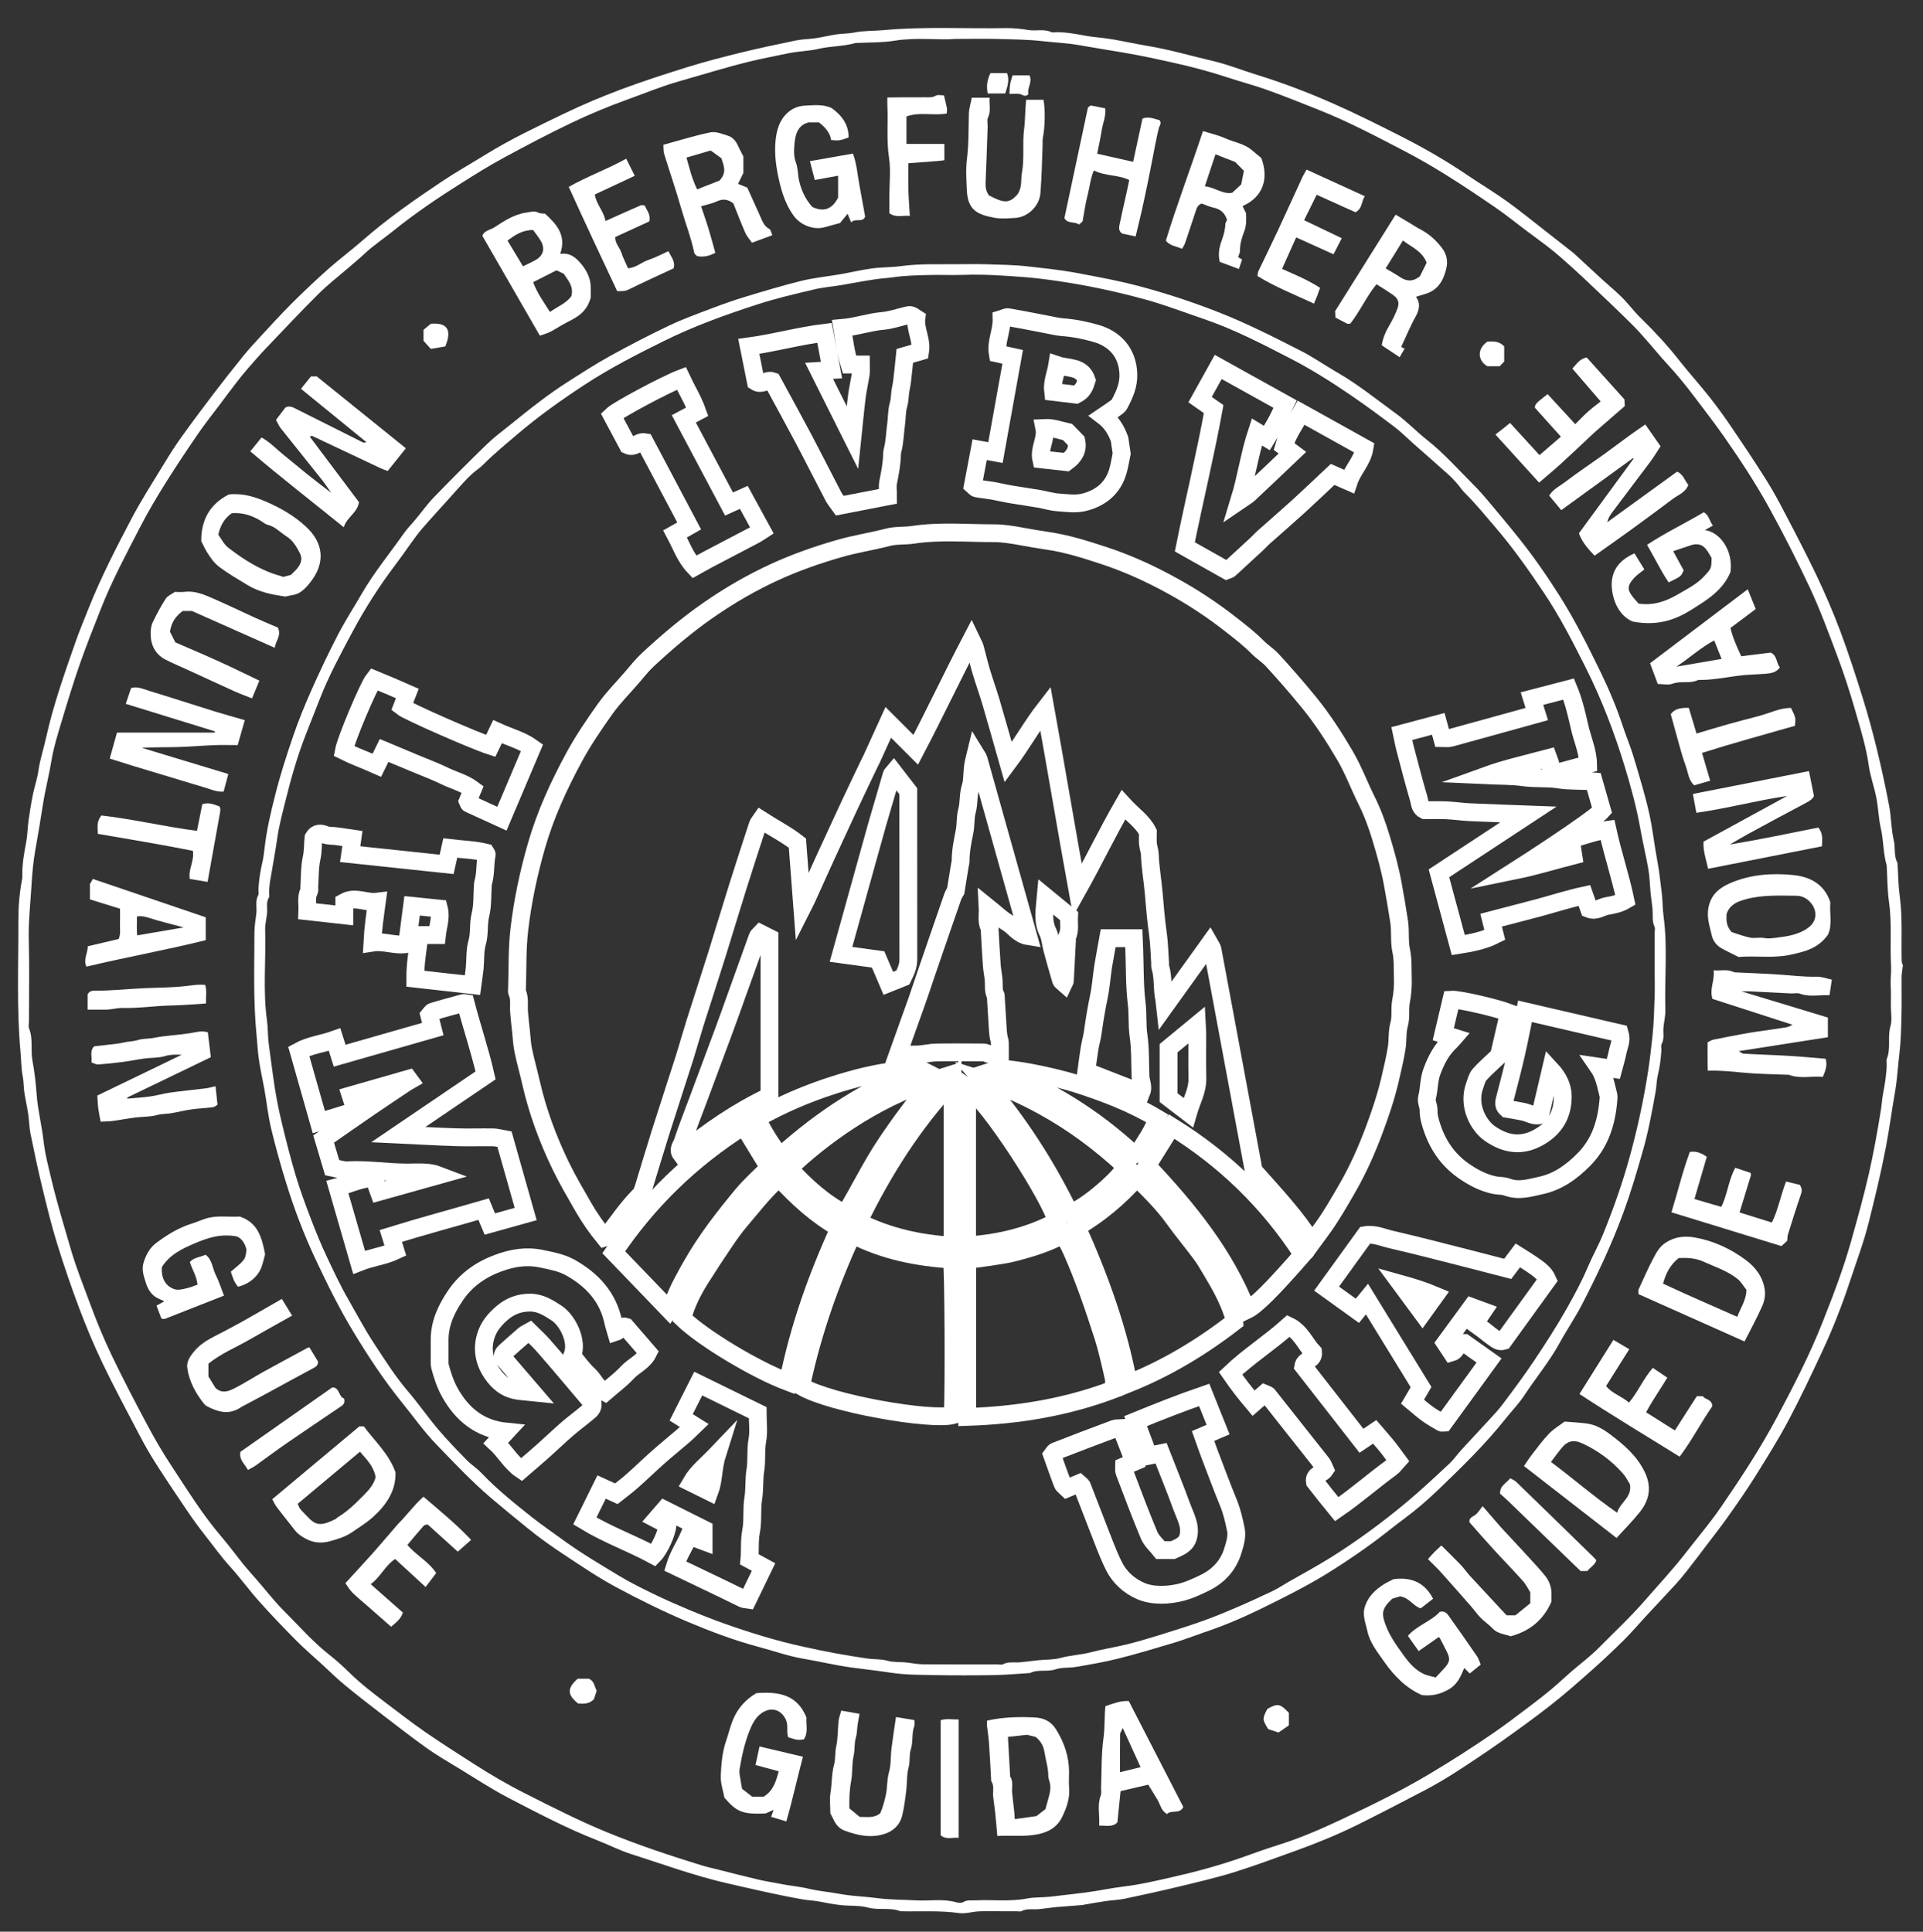 <?xml version="1.0" encoding="utf-8"?>
<!-- Generator: Adobe Illustrator 16.0.0, SVG Export Plug-In . SVG Version: 6.00 Build 0)  -->
<!DOCTYPE svg PUBLIC "-//W3C//DTD SVG 1.1//EN" "http://www.w3.org/Graphics/SVG/1.1/DTD/svg11.dtd">
<svg version="1.1" id="Ebene_1" xmlns="http://www.w3.org/2000/svg" xmlns:xlink="http://www.w3.org/1999/xlink" x="0px" y="0px"
	 width="54px" height="54.25px" viewBox="0 0 54 54.25" enable-background="new 0 0 54 54.25" xml:space="preserve">
<rect x="0" y="0" width="54" height="54.25" fill="#333333" stroke="none"/>
<g>
	<path fill="#FFFFFF" d="M53.435,27.112c-0.016,0.138-0.034,0.229-0.036,0.32c-0.003,0.362,0.007,0.724-0.003,1.085
		c-0.01,0.367-0.017,0.736-0.061,1.1c-0.042,0.344-0.058,0.69-0.117,1.027c-0.093,0.529-0.162,1.062-0.263,1.59
		c-0.136,0.71-0.307,1.41-0.482,2.109c-0.141,0.563-0.35,1.109-0.532,1.663c-0.221,0.669-0.479,1.325-0.778,1.962
		c-0.3,0.643-0.602,1.285-0.934,1.911c-0.283,0.534-0.604,1.048-0.926,1.562c-0.24,0.386-0.502,0.762-0.765,1.134
		c-0.198,0.282-0.413,0.554-0.621,0.829c-0.181,0.238-0.36,0.477-0.545,0.711c-0.104,0.133-0.213,0.264-0.327,0.389
		c-0.262,0.285-0.529,0.566-0.793,0.852c-0.218,0.235-0.426,0.48-0.654,0.707c-0.295,0.293-0.6,0.578-0.91,0.854
		c-0.38,0.337-0.761,0.673-1.16,0.985c-0.455,0.356-0.925,0.694-1.396,1.027c-0.427,0.3-0.861,0.589-1.3,0.871
		c-0.266,0.171-0.541,0.329-0.82,0.477c-0.62,0.325-1.241,0.647-1.868,0.96c-0.557,0.277-1.132,0.513-1.717,0.725
		c-0.592,0.213-1.182,0.434-1.781,0.621c-0.512,0.158-1.034,0.279-1.555,0.405c-0.503,0.121-1.008,0.231-1.515,0.338
		c-0.173,0.036-0.353,0.039-0.527,0.065c-0.201,0.029-0.401,0.066-0.603,0.101c-0.018,0.003-0.036,0.01-0.055,0.011
		c-0.252,0.02-0.505,0.037-0.757,0.059c-0.157,0.016-0.313,0.042-0.472,0.057c-0.158,0.014-0.32-0.027-0.473,0.053
		c-0.037,0.021-0.094,0.005-0.142,0.005c-0.152,0-0.305,0-0.457,0c-0.2,0-0.4-0.008-0.601,0.003
		c-0.186,0.008-0.376,0.072-0.556,0.048c-0.547-0.077-1.096-0.038-1.644-0.051c-0.295-0.116-0.612-0.021-0.917-0.104
		c-0.24-0.066-0.503-0.041-0.754-0.068c-0.203-0.023-0.404-0.059-0.604-0.1c-0.155-0.031-0.313-0.033-0.47-0.061
		c-0.711-0.125-1.412-0.29-2.115-0.451c-0.923-0.209-1.807-0.537-2.705-0.822c-0.325-0.104-0.633-0.263-0.952-0.387
		c-0.853-0.333-1.662-0.76-2.472-1.18c-0.495-0.257-0.962-0.566-1.439-0.856c-0.294-0.179-0.593-0.351-0.873-0.55
		c-0.418-0.299-0.825-0.613-1.232-0.927c-0.355-0.274-0.711-0.548-1.057-0.833c-0.233-0.191-0.448-0.404-0.671-0.609
		c-0.237-0.217-0.482-0.426-0.708-0.654c-0.353-0.356-0.701-0.719-1.036-1.094c-0.281-0.313-0.528-0.658-0.812-0.971
		c-0.26-0.285-0.481-0.598-0.719-0.899c-0.167-0.212-0.327-0.431-0.479-0.655c-0.303-0.447-0.604-0.895-0.895-1.35
		c-0.166-0.258-0.317-0.525-0.46-0.798c-0.352-0.669-0.709-1.337-1.037-2.018c-0.241-0.501-0.456-1.017-0.652-1.536
		c-0.229-0.605-0.438-1.219-0.629-1.837c-0.155-0.503-0.28-1.015-0.404-1.526s-0.234-1.027-0.339-1.543
		c-0.037-0.182-0.038-0.371-0.065-0.556c-0.028-0.192-0.07-0.382-0.104-0.573c-0.029-0.166-0.018-0.332-0.053-0.501
		C0.595,30,0.596,29.77,0.576,29.547c-0.112-1.231-0.056-2.467-0.06-3.7c-0.001-0.392,0.031-0.785,0.108-1.172
		c0.005-0.027,0.002-0.057,0.002-0.085c-0.004-0.32,0.049-0.631,0.11-0.944c0.037-0.191,0.036-0.391,0.063-0.584
		c0.034-0.248,0.074-0.496,0.123-0.741c0.045-0.226,0.124-0.446,0.156-0.674c0.044-0.313,0.146-0.611,0.213-0.918
		c0.201-0.914,0.513-1.794,0.821-2.675c0.116-0.332,0.252-0.657,0.382-0.983c0.342-0.859,0.766-1.68,1.194-2.496
		c0.281-0.535,0.611-1.044,0.925-1.561c0.15-0.247,0.304-0.491,0.472-0.726c0.299-0.417,0.606-0.828,0.917-1.236
		c0.272-0.356,0.55-0.709,0.832-1.058C6.978,9.817,7.131,9.65,7.285,9.484c0.296-0.319,0.588-0.643,0.896-0.951
		c0.335-0.334,0.679-0.66,1.033-0.975c0.315-0.28,0.655-0.532,0.972-0.81c0.705-0.618,1.472-1.149,2.248-1.668
		c0.395-0.263,0.81-0.495,1.213-0.745c0.7-0.432,1.444-0.782,2.183-1.139c0.525-0.254,1.066-0.481,1.613-0.686
		c0.624-0.233,1.258-0.438,1.894-0.635c0.484-0.15,0.977-0.277,1.47-0.398c0.511-0.125,1.027-0.234,1.542-0.34
		c0.182-0.037,0.372-0.037,0.556-0.064c0.192-0.029,0.381-0.076,0.572-0.106c0.166-0.026,0.332-0.018,0.501-0.052
		c0.274-0.057,0.561-0.043,0.841-0.069c1.137-0.105,2.276-0.036,3.414-0.057c0.218-0.004,0.43,0.018,0.644,0.054
		c0.211,0.036,0.434-0.038,0.643,0.058c0.041,0.018,0.096,0.004,0.143,0.003c0.291-0.001,0.573,0.054,0.857,0.106
		c0.154,0.028,0.314,0.039,0.472,0.059c0.415,0.051,0.819,0.153,1.23,0.22c0.623,0.102,1.226,0.282,1.837,0.424
		c0.422,0.099,0.828,0.263,1.243,0.391c0.718,0.222,1.419,0.49,2.104,0.791c0.631,0.277,1.25,0.586,1.865,0.897
		c0.664,0.336,1.313,0.704,1.931,1.124c0.369,0.25,0.753,0.48,1.116,0.74c0.371,0.267,0.727,0.558,1.088,0.839
		c0.259,0.201,0.516,0.402,0.773,0.605c0.015,0.012,0.027,0.025,0.042,0.038c0.257,0.237,0.513,0.476,0.771,0.712
		c0.181,0.165,0.371,0.321,0.545,0.493c0.141,0.138,0.262,0.295,0.395,0.442c0.057,0.063,0.118,0.124,0.18,0.184
		c0.371,0.364,0.722,0.745,1.043,1.154c0.279,0.354,0.582,0.688,0.861,1.042c0.22,0.278,0.426,0.567,0.625,0.86
		c0.299,0.438,0.592,0.88,0.877,1.327c0.17,0.266,0.33,0.54,0.478,0.82c0.343,0.653,0.687,1.305,1.005,1.97
		c0.247,0.518,0.475,1.048,0.677,1.586c0.233,0.624,0.438,1.258,0.636,1.894c0.148,0.475,0.278,0.958,0.396,1.441
		c0.127,0.521,0.24,1.045,0.34,1.571c0.061,0.32,0.055,0.653,0.13,0.969c0.05,0.21-0.005,0.434,0.103,0.63
		c0.004,0.008,0.001,0.019,0.002,0.029c0.02,0.3,0.021,0.602,0.061,0.899c0.082,0.604,0.042,1.209,0.055,1.814
		C53.4,27.029,53.426,27.082,53.435,27.112z M26.841,1.093c-0.488,0.04-1.104-0.051-1.718,0.05
		c-0.342,0.056-0.694,0.045-1.042,0.063c-0.019,0.002-0.039-0.002-0.057,0.002c-0.341,0.098-0.699,0.084-1.044,0.165
		c-0.28,0.064-0.574,0.066-0.855,0.126c-0.362,0.077-0.727,0.143-1.084,0.231c-0.663,0.164-1.316,0.367-1.973,0.554
		c-0.5,0.142-0.978,0.341-1.466,0.517c-0.533,0.192-1.055,0.411-1.565,0.654c-0.648,0.309-1.284,0.646-1.916,0.989
		c-0.392,0.212-0.771,0.45-1.149,0.688c-0.671,0.421-1.327,0.866-1.945,1.365c-0.262,0.211-0.543,0.397-0.79,0.628
		c-0.145,0.135-0.297,0.26-0.446,0.39C9.506,7.761,9.207,7.992,8.94,8.257C8.443,8.752,7.962,9.264,7.478,9.772
		c-0.176,0.185-0.343,0.376-0.511,0.569c-0.11,0.127-0.217,0.259-0.32,0.392c-0.16,0.206-0.315,0.417-0.472,0.625
		c-0.207,0.276-0.423,0.546-0.618,0.83c-0.316,0.461-0.626,0.926-0.922,1.4c-0.246,0.395-0.484,0.796-0.697,1.209
		c-0.392,0.762-0.799,1.519-1.112,2.318c-0.199,0.509-0.404,1.016-0.583,1.531c-0.186,0.532-0.35,1.071-0.512,1.611
		c-0.106,0.353-0.219,0.708-0.28,1.071c-0.073,0.439-0.185,0.87-0.253,1.311c-0.063,0.41-0.132,0.822-0.206,1.231
		c-0.063,0.348-0.09,0.705-0.112,1.057c-0.03,0.489-0.085,0.977-0.072,1.471c0.02,0.761,0.005,1.524,0.005,2.287
		c0,0.065-0.02,0.141,0.003,0.197c0.119,0.297,0.038,0.613,0.097,0.919c0.061,0.316,0.094,0.646,0.119,0.97
		c0.034,0.429,0.143,0.844,0.19,1.27c0.042,0.375,0.142,0.745,0.229,1.113c0.156,0.654,0.354,1.3,0.542,1.947
		c0.148,0.506,0.346,0.996,0.528,1.49c0.189,0.515,0.397,1.021,0.635,1.513c0.316,0.655,0.652,1.302,0.995,1.943
		c0.206,0.386,0.428,0.765,0.669,1.129c0.446,0.677,0.872,1.37,1.402,1.987c0.219,0.256,0.417,0.529,0.629,0.791
		c0.125,0.152,0.259,0.299,0.388,0.447c0.24,0.277,0.464,0.57,0.723,0.828c0.429,0.43,0.829,0.889,1.31,1.265
		c0.192,0.151,0.373,0.319,0.548,0.489c0.317,0.311,0.667,0.578,1.019,0.844c0.365,0.275,0.726,0.557,1.101,0.816
		c0.437,0.303,0.885,0.587,1.331,0.873c0.478,0.308,0.968,0.596,1.476,0.852c0.757,0.383,1.513,0.768,2.298,1.09
		c0.865,0.354,1.75,0.65,2.644,0.925c0.168,0.052,0.34,0.089,0.51,0.132c0.367,0.092,0.733,0.188,1.102,0.274
		c0.216,0.051,0.437,0.081,0.654,0.126c0.246,0.049,0.5,0.068,0.741,0.126c0.299,0.072,0.604,0.095,0.904,0.151
		c0.337,0.063,0.685,0.069,1.028,0.115c0.363,0.049,0.732,0.043,1.099,0.064c0.376,0.021,0.757-0.053,1.13,0.055
		c0.061,0.018,0.147,0.022,0.196-0.008c0.108-0.067,0.22-0.041,0.332-0.047c0.48-0.025,0.963,0.041,1.444-0.051
		c0.217-0.043,0.446-0.027,0.671-0.053c0.333-0.039,0.666-0.077,0.999-0.119c0.36-0.047,0.715-0.126,1.072-0.168
		c0.444-0.053,0.879-0.156,1.311-0.254c0.664-0.149,1.326-0.327,1.972-0.553c0.332-0.115,0.661-0.239,0.997-0.344
		c0.639-0.197,1.252-0.463,1.854-0.748c0.817-0.386,1.632-0.782,2.411-1.246c0.616-0.367,1.221-0.752,1.811-1.158
		c0.377-0.259,0.738-0.539,1.104-0.814c0.186-0.141,0.37-0.285,0.549-0.436c0.181-0.151,0.352-0.314,0.529-0.469
		c0.263-0.228,0.545-0.436,0.788-0.682c0.44-0.445,0.897-0.871,1.31-1.347c0.376-0.433,0.769-0.853,1.121-1.306
		c0.338-0.436,0.697-0.857,1.009-1.313c0.558-0.813,1.099-1.639,1.563-2.51c0.464-0.872,0.919-1.752,1.281-2.672
		c0.292-0.738,0.577-1.48,0.794-2.248c0.18-0.641,0.36-1.279,0.508-1.93c0.133-0.588,0.238-1.179,0.334-1.773
		c0.023-0.148,0.031-0.297,0.058-0.443c0.053-0.283,0.103-0.567,0.106-0.857c0-0.047-0.014-0.101,0.004-0.143
		c0.119-0.295,0.012-0.613,0.102-0.917c0.051-0.175,0.01-0.378,0.01-0.569c0-0.19,0.008-0.381-0.004-0.57
		c-0.011-0.183,0.02-0.362,0.01-0.546c-0.034-0.604,0.027-1.21-0.059-1.815c-0.047-0.325-0.043-0.656-0.063-0.985
		c0-0.01,0.002-0.02-0.001-0.028c-0.101-0.341-0.085-0.699-0.165-1.044c-0.064-0.279-0.07-0.572-0.125-0.855
		c-0.06-0.308-0.172-0.606-0.215-0.916c-0.072-0.517-0.229-1.013-0.371-1.508c-0.157-0.549-0.334-1.095-0.538-1.632
		c-0.236-0.625-0.466-1.251-0.749-1.854c-0.362-0.767-0.746-1.526-1.157-2.269c-0.374-0.676-0.8-1.322-1.242-1.956
		c-0.267-0.382-0.554-0.751-0.835-1.124c-0.141-0.187-0.285-0.371-0.436-0.549c-0.152-0.181-0.313-0.353-0.469-0.529
		c-0.273-0.311-0.533-0.636-0.824-0.93C45.4,8.684,44.928,8.244,44.461,7.8c-0.199-0.188-0.404-0.37-0.609-0.551
		c-0.127-0.112-0.257-0.22-0.391-0.323c-0.207-0.159-0.418-0.312-0.627-0.468c-0.276-0.208-0.545-0.426-0.829-0.622
		c-0.468-0.321-0.94-0.637-1.422-0.938c-0.379-0.237-0.767-0.458-1.163-0.665c-0.777-0.404-1.553-0.815-2.368-1.139
		c-0.49-0.195-0.979-0.393-1.477-0.571c-0.364-0.131-0.742-0.228-1.11-0.35c-0.474-0.157-0.955-0.285-1.442-0.395
		s-0.975-0.216-1.469-0.3c-0.409-0.07-0.821-0.134-1.231-0.207c-0.348-0.062-0.704-0.077-1.057-0.116
		c-0.43-0.048-0.865-0.05-1.299-0.062C27.633,1.085,27.3,1.093,26.841,1.093z"/>
	<path fill="#FFFFFF" d="M26.87,7.42c0.332,0,0.561-0.006,0.789,0.001c0.405,0.014,0.812,0.015,1.214,0.062
		c0.434,0.05,0.87,0.092,1.299,0.171c0.637,0.118,1.275,0.235,1.898,0.404c0.723,0.196,1.433,0.431,2.133,0.705
		c0.801,0.313,1.563,0.701,2.325,1.089c0.348,0.176,0.669,0.404,1.008,0.599c0.593,0.339,1.121,0.77,1.671,1.169
		c0.303,0.22,0.564,0.497,0.859,0.73c0.486,0.384,0.895,0.849,1.33,1.284c0.26,0.259,0.485,0.55,0.723,0.83
		c0.175,0.207,0.346,0.418,0.516,0.63c0.42,0.524,0.803,1.075,1.162,1.644c0.43,0.68,0.789,1.396,1.14,2.117
		c0.243,0.5,0.46,1.012,0.634,1.543c0.092,0.281,0.21,0.554,0.295,0.837c0.156,0.521,0.316,1.043,0.438,1.574
		c0.105,0.46,0.152,0.934,0.24,1.398c0.056,0.294,0.083,0.59,0.121,0.885c0.027,0.215,0.021,0.432,0.05,0.644
		c0.118,0.871,0.024,1.744,0.05,2.616c0.006,0.166-0.035,0.332-0.053,0.5c-0.016,0.157,0.033,0.319-0.053,0.473
		c-0.023,0.044-0.002,0.112-0.006,0.17c-0.014,0.241-0.045,0.48-0.103,0.717c-0.035,0.144-0.03,0.293-0.058,0.441
		c-0.101,0.565-0.205,1.131-0.363,1.681c-0.162,0.567-0.329,1.135-0.532,1.692c-0.329,0.904-0.738,1.768-1.178,2.619
		c-0.188,0.363-0.422,0.703-0.618,1.062c-0.287,0.525-0.67,0.985-0.997,1.481c-0.153,0.234-0.354,0.438-0.528,0.658
		c-0.567,0.714-1.22,1.35-1.875,1.979c-0.311,0.299-0.637,0.582-0.986,0.839c-0.255,0.187-0.5,0.391-0.755,0.581
		c-0.39,0.291-0.79,0.563-1.198,0.824c-0.676,0.434-1.395,0.79-2.115,1.143c-0.5,0.243-1.014,0.457-1.543,0.635
		c-0.28,0.095-0.556,0.205-0.839,0.289c-0.521,0.157-1.044,0.313-1.571,0.446c-0.386,0.097-0.779,0.163-1.171,0.231
		c-0.192,0.034-0.401,0.008-0.583,0.069c-0.236,0.081-0.49-0.011-0.717,0.104c-0.008,0.004-0.019,0.001-0.028,0.002
		c-0.328,0.02-0.657,0.05-0.985,0.056c-0.553,0.009-1.105,0.01-1.657,0c-0.405-0.008-0.814-0.005-1.213-0.064
		c-0.367-0.055-0.737-0.098-1.104-0.146c-0.471-0.063-0.93-0.175-1.396-0.254c-0.425-0.074-0.838-0.223-1.257-0.334
		c-0.681-0.182-1.34-0.432-1.986-0.705c-0.678-0.287-1.34-0.614-1.989-0.963c-0.5-0.268-0.972-0.588-1.446-0.901
		c-0.357-0.235-0.708-0.482-1.042-0.755c-0.342-0.277-0.683-0.556-1.02-0.842c-0.551-0.47-1.045-0.996-1.546-1.514
		c-0.357-0.369-0.655-0.795-0.979-1.194c-0.499-0.617-0.933-1.277-1.344-1.956c-0.403-0.664-0.745-1.359-1.074-2.059
		c-0.327-0.695-0.6-1.416-0.826-2.15c-0.155-0.503-0.297-1.01-0.419-1.521c-0.083-0.352-0.121-0.713-0.183-1.069
		c-0.053-0.301-0.125-0.599-0.164-0.901C7.236,29.51,7.227,29.304,7.207,29.1c-0.098-0.974-0.064-1.952-0.062-2.929
		c0-0.176,0.037-0.352,0.054-0.529c0.017-0.167-0.035-0.339,0.052-0.501c0.024-0.045,0.003-0.112,0.006-0.169
		c0.014-0.242,0.047-0.48,0.103-0.717c0.032-0.135,0.052-0.273,0.067-0.412c0.056-0.518,0.176-1.023,0.303-1.524
		c0.14-0.555,0.316-1.102,0.501-1.643c0.15-0.438,0.325-0.868,0.513-1.291c0.235-0.527,0.482-1.051,0.748-1.563
		c0.206-0.396,0.449-0.772,0.673-1.159c0.342-0.59,0.777-1.116,1.167-1.672c0.102-0.146,0.229-0.273,0.343-0.411
		c0.174-0.209,0.333-0.433,0.521-0.626c0.484-0.5,0.975-0.992,1.474-1.476c0.201-0.195,0.428-0.364,0.647-0.54
		c0.285-0.229,0.569-0.459,0.86-0.678c0.238-0.179,0.481-0.352,0.731-0.512c0.4-0.256,0.799-0.515,1.214-0.745
		c0.547-0.302,1.102-0.591,1.667-0.859c0.393-0.188,0.804-0.334,1.211-0.489c0.311-0.118,0.626-0.229,0.944-0.325
		c0.521-0.157,1.043-0.315,1.572-0.445c0.35-0.085,0.713-0.119,1.069-0.181c0.301-0.052,0.599-0.124,0.901-0.165
		c0.269-0.037,0.544-0.028,0.813-0.065C25.858,7.398,26.416,7.428,26.87,7.42z M46.465,27.255c0-0.353,0-0.705,0-1.057
		c0-0.057,0.018-0.123-0.004-0.17c-0.073-0.154-0.043-0.315-0.055-0.473s-0.039-0.314-0.055-0.471
		c-0.022-0.224-0.025-0.45-0.063-0.671c-0.064-0.374-0.156-0.742-0.221-1.115c-0.104-0.593-0.262-1.173-0.436-1.748
		c-0.295-0.968-0.654-1.911-1.111-2.818c-0.356-0.708-0.717-1.414-1.158-2.073c-0.426-0.636-0.866-1.262-1.367-1.846
		c-0.281-0.329-0.555-0.665-0.863-0.971c-0.086-0.085-0.15-0.19-0.232-0.281c-0.075-0.085-0.154-0.168-0.24-0.244
		c-0.322-0.289-0.648-0.574-0.973-0.861c-0.176-0.156-0.343-0.325-0.529-0.467c-0.409-0.309-0.822-0.614-1.246-0.903
		c-0.545-0.372-1.105-0.723-1.693-1.026c-0.795-0.41-1.588-0.822-2.438-1.109c-0.534-0.181-1.062-0.386-1.604-0.535
		c-0.793-0.219-1.599-0.392-2.413-0.514c-0.321-0.048-0.646-0.091-0.971-0.117c-0.574-0.044-1.15-0.086-1.728-0.065
		c-0.333,0.012-0.667-0.005-1,0.004c-0.329,0.009-0.66,0.016-0.985,0.063c-0.158,0.023-0.315,0.031-0.472,0.053
		c-0.33,0.046-0.657,0.112-0.986,0.167c-0.256,0.043-0.518,0.063-0.77,0.124c-0.521,0.124-1.045,0.244-1.554,0.409
		c-0.908,0.293-1.806,0.616-2.665,1.042c-0.761,0.376-1.516,0.764-2.226,1.23c-0.648,0.425-1.28,0.873-1.871,1.378
		c-0.33,0.281-0.665,0.555-0.971,0.863c-0.085,0.086-0.19,0.152-0.281,0.232c-0.085,0.076-0.167,0.156-0.245,0.24
		c-0.166,0.18-0.327,0.365-0.491,0.546c-0.183,0.204-0.369,0.405-0.55,0.61c-0.105,0.119-0.211,0.24-0.306,0.368
		c-0.195,0.261-0.377,0.532-0.574,0.792c-0.462,0.61-0.875,1.254-1.233,1.928c-0.325,0.608-0.654,1.216-0.905,1.861
		c-0.131,0.336-0.265,0.672-0.396,1.008c-0.229,0.586-0.403,1.191-0.554,1.8c-0.093,0.376-0.198,0.75-0.25,1.139
		c-0.032,0.238-0.08,0.475-0.117,0.714c-0.041,0.267-0.109,0.529-0.106,0.801c0,0.038,0.012,0.085-0.005,0.113
		c-0.087,0.142-0.037,0.297-0.053,0.445c-0.016,0.157-0.058,0.314-0.053,0.471c0.026,0.843-0.067,1.688,0.05,2.529
		c0.03,0.222,0.022,0.447,0.051,0.673c0.038,0.296,0.08,0.59,0.119,0.885c0.058,0.433,0.135,0.86,0.237,1.284
		c0.123,0.512,0.252,1.023,0.402,1.527c0.122,0.406,0.27,0.807,0.422,1.204c0.139,0.363,0.286,0.726,0.452,1.077
		c0.191,0.403,0.379,0.809,0.603,1.196c0.228,0.396,0.439,0.8,0.688,1.183c0.315,0.483,0.624,0.973,1.001,1.414
		c0.291,0.342,0.547,0.712,0.837,1.055c0.25,0.295,0.521,0.574,0.792,0.852c0.131,0.133,0.293,0.236,0.423,0.373
		c0.437,0.459,0.93,0.853,1.424,1.245c0.262,0.208,0.542,0.396,0.812,0.595c0.526,0.387,1.087,0.719,1.646,1.055
		c0.303,0.182,0.622,0.34,0.94,0.494c0.317,0.154,0.641,0.297,0.966,0.434c0.342,0.143,0.686,0.28,1.036,0.404
		c0.723,0.256,1.455,0.482,2.207,0.646c0.598,0.133,1.196,0.246,1.802,0.333c0.187,0.027,0.38,0.011,0.556,0.06
		c0.17,0.048,0.335,0.033,0.502,0.047c0.167,0.016,0.333,0.053,0.5,0.055c0.695,0.006,1.39,0.002,2.085,0.002
		c0.059,0,0.125,0.019,0.17-0.005c0.154-0.08,0.316-0.038,0.473-0.053c0.168-0.015,0.334-0.039,0.501-0.057
		c0.214-0.021,0.437-0.011,0.641-0.066c0.279-0.077,0.567-0.085,0.846-0.159c0.331-0.086,0.669-0.139,1.001-0.219
		c0.287-0.07,0.571-0.154,0.854-0.241c0.424-0.132,0.848-0.263,1.266-0.411c0.332-0.117,0.657-0.252,0.98-0.392
		c0.342-0.146,0.68-0.302,1.016-0.462c0.15-0.073,0.291-0.168,0.437-0.252c0.403-0.232,0.814-0.451,1.208-0.699
		c0.743-0.468,1.449-0.988,2.123-1.552c0.404-0.339,0.79-0.701,1.176-1.062c0.131-0.121,0.232-0.271,0.353-0.402
		c0.249-0.273,0.503-0.54,0.752-0.813c0.14-0.152,0.284-0.303,0.407-0.469c0.301-0.402,0.604-0.807,0.883-1.225
		c0.32-0.479,0.634-0.965,0.917-1.467c0.21-0.372,0.413-0.749,0.581-1.145c0.131-0.309,0.297-0.602,0.424-0.911
		c0.294-0.72,0.553-1.454,0.758-2.202c0.221-0.802,0.396-1.617,0.521-2.44c0.048-0.312,0.081-0.628,0.116-0.942
		c0.041-0.374,0.048-0.752,0.061-1.128C46.472,27.732,46.465,27.494,46.465,27.255z"/>
	<path fill="#FFFFFF" d="M11.397,12.59c-0.181,0.226-0.344,0.43-0.51,0.637c-0.081-0.03-0.143-0.05-0.2-0.077
		c-0.64-0.302-1.279-0.605-1.918-0.906c-0.012-0.005-0.034,0.008-0.071,0.018c0.465,0.62,0.927,1.234,1.383,1.842
		c-0.048,0.303-0.337,0.413-0.428,0.703c-0.908-0.734-1.784-1.414-2.625-2.131c0.111-0.136,0.206-0.253,0.316-0.388
		c0.233,0.122,0.414,0.323,0.621,0.488c0.22,0.175,0.433,0.359,0.652,0.534c0.207,0.166,0.419,0.327,0.683,0.531
		c-0.111-0.158-0.18-0.266-0.259-0.365c-0.384-0.483-0.772-0.962-1.156-1.447c-0.056-0.071-0.091-0.159-0.134-0.237
		c0.098-0.13,0.182-0.241,0.264-0.348c0.124-0.063,0.223,0.001,0.322,0.051c0.618,0.31,1.235,0.62,1.853,0.93
		c0.022,0.011,0.048,0.014,0.095-0.011c-0.605-0.493-1.21-0.986-1.833-1.494c0.087-0.109,0.179-0.223,0.28-0.349
		c0.042,0,0.098,0,0.162,0C9.717,11.235,10.547,11.905,11.397,12.59z"/>
	<path fill="#FFFFFF" d="M48.9,27.841c0.852,0.259,1.638,0.497,2.429,0.737c0,0.191,0,0.369,0,0.552
		c-0.831,0.13-1.655,0.259-2.501,0.39c0.052,0.029,0.092,0.071,0.135,0.073c0.432,0.024,0.866,0.036,1.299,0.062
		c0.328,0.02,0.654,0.052,1.002,0.08c0.057,0.166,0.003,0.328-0.078,0.51c-0.311-0.034-0.633,0.061-0.946-0.057
		c-0.017-0.007-0.038-0.002-0.058-0.004c-0.423-0.018-0.849-0.021-1.27-0.063c-0.309-0.03-0.616-0.061-0.955-0.051
		c-0.012-0.267-0.004-0.52-0.006-0.798c0.052-0.024,0.105-0.062,0.164-0.074c0.28-0.059,0.563-0.11,0.844-0.163
		c0.137-0.025,0.274-0.047,0.412-0.067c0.267-0.04,0.533-0.074,0.799-0.118c0.059-0.01,0.111-0.047,0.166-0.07
		c-0.754-0.244-1.5-0.484-2.247-0.726c-0.093-0.272,0.068-0.518,0.031-0.801c0.204,0.013,0.38-0.038,0.554,0.043
		c0.023,0.011,0.054,0.012,0.082,0.014c0.395,0.02,0.79,0.032,1.186,0.059c0.356,0.024,0.711,0.069,1.07,0.061
		c0.145-0.003,0.289,0.054,0.428,0.083c-0.021,0.14-0.041,0.276-0.065,0.437c-0.274-0.015-0.552,0.059-0.831-0.043
		c-0.075-0.027-0.17-0.003-0.255-0.007c-0.376-0.019-0.752-0.039-1.128-0.057C49.094,27.838,49.028,27.841,48.9,27.841z"/>
	<path fill="#FFFFFF" d="M45.853,12.868c-0.662,0.481-1.325,0.962-2.011,1.459c-0.12-0.145-0.225-0.271-0.338-0.407
		c0.1-0.176,0.285-0.261,0.438-0.376c0.362-0.277,0.742-0.529,1.113-0.795c0.228-0.163,0.449-0.335,0.676-0.499
		c0.148-0.109,0.303-0.212,0.471-0.329c0.144,0.205,0.28,0.4,0.428,0.612c-0.1,0.153-0.184,0.296-0.283,0.428
		c-0.357,0.479-0.721,0.954-1.078,1.432c-0.061,0.08-0.109,0.167-0.138,0.275c0.652-0.472,1.304-0.944,1.964-1.422
		c0.172,0.07,0.211,0.248,0.316,0.372c-0.082,0.217-0.285,0.278-0.437,0.393c-0.38,0.287-0.764,0.569-1.148,0.849
		c-0.345,0.25-0.694,0.495-1.048,0.746c-0.181-0.189-0.35-0.375-0.44-0.629c0.515-0.702,1.025-1.399,1.536-2.098
		C45.866,12.875,45.859,12.872,45.853,12.868z"/>
	<path fill="#FFFFFF" d="M48.574,23.718c0.865-0.143,1.682-0.316,2.484-0.476c0.146,0.172,0.108,0.342,0.104,0.526
		c-1.067,0.211-2.126,0.42-3.196,0.631c-0.055-0.257-0.146-0.503-0.129-0.762c0.781-0.427,1.551-0.848,2.346-1.282
		c-0.869,0.128-1.691,0.351-2.547,0.472c-0.034-0.185-0.064-0.346-0.098-0.529c1.096-0.216,2.174-0.428,3.26-0.642
		c0.045,0.228,0.09,0.454,0.14,0.701c-0.04,0.08-0.117,0.136-0.214,0.186c-0.544,0.286-1.084,0.58-1.625,0.873
		C48.936,23.505,48.777,23.602,48.574,23.718z"/>
	<path fill="#FFFFFF" d="M3.532,19.767c0.059-0.174,0.103-0.304,0.15-0.444c0.18-0.054,0.345,0.03,0.508,0.08
		c0.618,0.188,1.232,0.388,1.849,0.58c0.272,0.084,0.548,0.159,0.835,0.242c-0.07,0.246-0.132,0.464-0.2,0.701
		c-0.219,0-0.436-0.007-0.652,0.001c-0.338,0.013-0.675,0.044-1.014,0.053c-0.341,0.01-0.683,0.002-1.027,0.022
		c0.803,0.243,1.606,0.486,2.43,0.736c-0.043,0.162-0.086,0.327-0.131,0.494c-0.185,0.014-0.337-0.055-0.496-0.104
		c-0.697-0.212-1.396-0.421-2.093-0.632c-0.202-0.062-0.403-0.127-0.609-0.192c0.069-0.249,0.133-0.479,0.203-0.73
		c0.908,0,1.827,0,2.746,0c0.001-0.011,0.003-0.023,0.004-0.034C5.207,20.284,4.378,20.028,3.532,19.767z"/>
	<path fill="#FFFFFF" d="M5.836,28.99c0.029,0.236,0.056,0.459,0.085,0.701c-0.792,0.382-1.57,0.758-2.348,1.133
		c0.002,0.012,0.003,0.021,0.005,0.031c0.217-0.02,0.436-0.033,0.651-0.063c0.183-0.026,0.361-0.081,0.543-0.106
		c0.332-0.047,0.666-0.078,0.999-0.119c0.089-0.012,0.176-0.037,0.281-0.061c0.019,0.171,0.035,0.324,0.056,0.518
		c-0.023,0.014-0.072,0.063-0.128,0.071c-0.203,0.028-0.41,0.034-0.613,0.063c-0.192,0.027-0.38,0.078-0.572,0.108
		c-0.128,0.021-0.255,0.013-0.388,0.05c-0.195,0.055-0.407,0.043-0.611,0.069c-0.202,0.025-0.402,0.066-0.604,0.093
		c-0.12,0.016-0.241,0.018-0.366,0.024c-0.025-0.137-0.051-0.253-0.066-0.371c-0.015-0.112-0.017-0.225-0.027-0.363
		c0.778-0.376,1.556-0.752,2.372-1.146c-0.183-0.006-0.318-0.009-0.466,0.036c-0.185,0.057-0.388,0.044-0.583,0.07
		c-0.193,0.025-0.383,0.066-0.576,0.092C3.241,29.852,3,29.877,2.758,29.895c-0.057,0.005-0.117-0.033-0.189-0.057
		c0.022-0.163-0.058-0.316,0.074-0.453c0.219-0.024,0.441-0.047,0.663-0.076c0.101-0.012,0.199-0.043,0.3-0.054
		c0.093-0.011,0.181-0.019,0.274-0.048c0.139-0.043,0.292-0.029,0.441-0.059c0.328-0.066,0.666-0.078,0.997-0.128
		C5.483,28.996,5.643,28.936,5.836,28.99z"/>
	<path fill="#FFFFFF" d="M16.59,8.35c-0.1,0.393-0.362,0.55-0.646,0.69c-0.167,0.083-0.321,0.189-0.486,0.276
		c-0.089,0.046-0.189,0.071-0.298,0.111c-0.536-0.932-1.074-1.865-1.616-2.806c0.056-0.148,0.22-0.162,0.332-0.233
		c0.279-0.179,0.555-0.368,0.903-0.418c0.124-0.018,0.23-0.057,0.35,0.006c0.046,0.025,0.11,0.017,0.174,0.023
		c0.325,0.295,0.612,0.61,0.428,1.132c0.281-0.045,0.456,0.114,0.606,0.301c0.155,0.191,0.256,0.411,0.253,0.666
		C16.589,8.195,16.59,8.29,16.59,8.35z M14.971,7.925c0.116,0.315,0.298,0.557,0.472,0.836c0.222-0.152,0.464-0.251,0.602-0.444
		c0.072-0.287-0.103-0.449-0.211-0.627c-0.071-0.034-0.129-0.062-0.208-0.098C15.419,7.697,15.207,7.805,14.971,7.925z M14.971,6.46
		c-0.31,0-0.513,0.143-0.72,0.297c0.148,0.246,0.29,0.481,0.435,0.722c0.12-0.059,0.239-0.111,0.352-0.175
		c0.211-0.12,0.272-0.308,0.16-0.517C15.135,6.674,15.05,6.573,14.971,6.46z"/>
	<path fill="#FFFFFF" d="M37.916,9.091c-0.031,0-0.064,0.009-0.087-0.001c-0.108-0.053-0.214-0.112-0.327-0.172
		c-0.004-0.063-0.008-0.119-0.012-0.177c0.563-0.897,1.126-1.795,1.701-2.712c0.131,0.077,0.25,0.147,0.368,0.218
		c0.112,0.067,0.22,0.14,0.336,0.2c0.24,0.125,0.436,0.307,0.595,0.515c0.125,0.165,0.182,0.356,0.119,0.598
		c-0.065,0.261-0.17,0.473-0.387,0.609c-0.137,0.084-0.307,0.114-0.459,0.167c0.123,0.167,0.105,0.347-0.008,0.551
		c-0.154,0.276-0.274,0.57-0.408,0.857c0.027,0.013,0.051,0.025,0.096,0.048c-0.043,0.076-0.086,0.15-0.139,0.241
		c-0.182-0.122-0.342-0.228-0.503-0.336c0.034-0.222,0.123-0.402,0.226-0.58c0.083-0.144,0.158-0.295,0.215-0.451
		c0.065-0.178,0.021-0.283-0.146-0.399c-0.137-0.095-0.279-0.18-0.443-0.284C38.367,8.334,38.189,8.746,37.916,9.091z M38.911,7.539
		c0.153,0.091,0.282,0.161,0.405,0.243c0.186,0.125,0.363,0.134,0.557-0.022c0.061-0.122,0.13-0.261,0.189-0.381
		c-0.125-0.329-0.422-0.435-0.666-0.624C39.234,7.018,39.074,7.275,38.911,7.539z"/>
	<path fill="#FFFFFF" d="M18.627,4.067c0.451-0.123,0.882-0.259,1.323-0.35c0.149-0.03,0.326,0.044,0.484,0.092
		c0.141,0.042,0.231,0.153,0.292,0.288c0.045,0.102,0.101,0.199,0.149,0.296c0,0.157,0,0.309,0,0.465
		c-0.048,0.097-0.097,0.198-0.15,0.306c0.078,0.031,0.156,0.063,0.259,0.104c0.11,0.245,0.227,0.506,0.346,0.765
		c0.069,0.149,0.112,0.314,0.279,0.401c0.038,0.02,0.046,0.096,0.079,0.171c-0.188,0.07-0.367,0.137-0.571,0.212
		c-0.063-0.091-0.141-0.174-0.185-0.273c-0.123-0.279-0.231-0.565-0.339-0.833c-0.159-0.119-0.297-0.133-0.461-0.056
		c-0.132,0.062-0.281,0.089-0.445,0.138c0.07,0.211,0.146,0.422,0.211,0.637c0.067,0.22,0.125,0.443,0.189,0.67
		c-0.164,0.087-0.321,0.128-0.511,0.094c-0.02-0.022-0.071-0.052-0.08-0.091c-0.088-0.426-0.248-0.832-0.367-1.248
		c-0.146-0.515-0.321-1.021-0.479-1.532C18.627,4.25,18.635,4.162,18.627,4.067z M19.277,4.426c0.087,0.31,0.157,0.605,0.299,0.892
		c0.237-0.093,0.459-0.18,0.627-0.246c0.211-0.22,0.126-0.408,0.055-0.627C20.17,4.381,20.058,4.3,19.956,4.227
		C19.721,4.296,19.508,4.358,19.277,4.426z"/>
	<path fill="#FFFFFF" d="M40.316,47.11c0.104-0.11,0.176-0.185,0.246-0.263c0.152-0.17,0.166-0.26,0.068-0.457
		c-0.061-0.125-0.127-0.249-0.191-0.373c-0.01-0.017-0.025-0.029-0.037-0.043c-0.184,0.129-0.365,0.256-0.564,0.396
		c-0.097-0.137-0.191-0.27-0.303-0.428c0.259-0.297,0.659-0.41,0.898-0.676c0.141-0.031,0.197,0.045,0.245,0.11
		c0.271,0.38,0.538,0.761,0.802,1.146c0.045,0.066,0.066,0.149,0.099,0.227c-0.105,0.086-0.198,0.161-0.307,0.25
		c-0.052-0.051-0.101-0.1-0.155-0.154c-0.091,0.219-0.18,0.449-0.424,0.594c-0.23,0.135-0.461,0.199-0.76,0.168
		c-0.431-0.185-0.775-0.526-1.059-0.932c-0.189-0.273-0.41-0.539-0.479-0.875c-0.048-0.229-0.152-0.445-0.059-0.705
		c0.098-0.271,0.279-0.438,0.498-0.584c0.093-0.063,0.198-0.108,0.295-0.16c0.489-0.065,0.873,0.082,1.114,0.549
		c-0.106,0.082-0.215,0.168-0.347,0.27c-0.206-0.059-0.319-0.299-0.581-0.338c-0.043,0.014-0.122,0.037-0.219,0.067
		c-0.047,0.05-0.113,0.106-0.164,0.176c-0.082,0.114-0.119,0.22-0.077,0.385c0.104,0.412,0.352,0.739,0.589,1.067
		c0.141,0.193,0.313,0.385,0.545,0.489C40.088,47.061,40.199,47.077,40.316,47.11z"/>
	<path fill="#FFFFFF" d="M45.897,15.541c0.089,0.144,0.171,0.276,0.278,0.451c-0.101,0.083-0.207,0.151-0.289,0.241
		c-0.22,0.24-0.179,0.356-0.01,0.562c0.049,0.058,0.1,0.115,0.137,0.157c0.43,0.062,0.783-0.071,1.119-0.268
		c0.257-0.151,0.526-0.282,0.732-0.51c0.188-0.206,0.197-0.208,0.199-0.506c-0.047-0.075-0.088-0.158-0.145-0.231
		c-0.109-0.148-0.253-0.185-0.441-0.123c-0.157,0.052-0.313,0.106-0.492,0.166c0.109,0.198,0.201,0.365,0.293,0.535
		c-0.07,0.173-0.07,0.173-0.421,0.341c-0.224-0.333-0.396-0.696-0.606-1.055c0.535-0.352,1.074-0.606,1.593-0.915
		c0.151,0.083,0.157,0.249,0.257,0.375c-0.09,0.049-0.16,0.089-0.229,0.127c0.411,0.045,0.806,0.558,0.721,1.18
		c-0.217,0.52-0.676,0.795-1.119,1.07c-0.453,0.282-0.951,0.447-1.623,0.319c-0.301-0.121-0.525-0.445-0.582-0.878
		C45.205,16.091,45.423,15.749,45.897,15.541z"/>
	<path fill="#FFFFFF" d="M6.289,36.387c-0.561,0.222-1.111,0.439-1.662,0.654c-0.022,0.009-0.054-0.006-0.096-0.012
		c-0.044-0.117-0.089-0.237-0.136-0.363c0.072-0.039,0.137-0.073,0.207-0.111c-0.004-0.006-0.008-0.021-0.017-0.024
		c-0.057-0.028-0.117-0.05-0.173-0.079c-0.185-0.1-0.277-0.285-0.329-0.465c-0.049-0.166-0.113-0.332-0.047-0.541
		c0.073-0.23,0.183-0.416,0.362-0.547c0.299-0.221,0.616-0.418,0.977-0.531c0.132-0.041,0.259-0.098,0.391-0.141
		c0.323-0.106,0.656-0.039,0.966-0.061c0.525,0.175,0.624,0.613,0.713,1.059c-0.055,0.195-0.085,0.403-0.216,0.568
		c-0.137,0.174-0.316,0.287-0.543,0.344c-0.12-0.131-0.16-0.293-0.204-0.422c0.128-0.115,0.27-0.213,0.367-0.341
		c0.062-0.081,0.058-0.21,0.074-0.278c-0.056-0.225-0.173-0.336-0.282-0.373c-0.46-0.082-0.82,0.046-1.175,0.197
		c-0.353,0.151-0.699,0.313-0.922,0.668c-0.02,0.291,0.089,0.51,0.319,0.605c0.049,0.02,0.109,0.033,0.162,0.027
		c0.091-0.008,0.182-0.029,0.271-0.054c0.079-0.021,0.156-0.054,0.25-0.087c-0.018-0.227-0.147-0.414-0.215-0.635
		c0.106-0.127,0.283-0.134,0.443-0.205c0.189,0.144,0.19,0.377,0.282,0.561C6.151,35.987,6.213,36.191,6.289,36.387z"/>
	<path fill="#FFFFFF" d="M34.768,7.221c0.046,0.028,0.076,0.047,0.111,0.069c-0.027,0.083-0.054,0.161-0.089,0.265
		c-0.179-0.066-0.356-0.132-0.537-0.2c-0.05-0.198-0.021-0.393,0.046-0.578c0.059-0.159,0.105-0.316,0.11-0.486
		c0.001-0.035,0.028-0.068,0.047-0.11c-0.051-0.189-0.175-0.307-0.38-0.35c-0.117-0.024-0.227-0.078-0.33-0.115
		c-0.13,0.044-0.147,0.154-0.18,0.248c-0.099,0.289-0.191,0.58-0.289,0.868c-0.018,0.05-0.051,0.095-0.083,0.156
		c-0.159-0.074-0.337-0.076-0.455-0.231c0.315-1.031,0.7-2.036,1.042-3.076c0.234,0.074,0.434,0.118,0.617,0.2
		c0.252,0.115,0.539,0.149,0.758,0.338c0.093,0.079,0.188,0.157,0.264,0.22c0.207,0.557,0.07,1.083-0.527,1.349
		c0.031,0.065,0.063,0.129,0.098,0.203c0.006,0.168,0.015,0.345-0.055,0.517c-0.068,0.173-0.119,0.351-0.116,0.542
		C34.82,7.102,34.788,7.155,34.768,7.221z M34.132,4.334c-0.104,0.312-0.198,0.597-0.298,0.898c0.289,0.031,0.512,0.237,0.771,0.18
		c0.098-0.091,0.174-0.162,0.251-0.234c0.027-0.137,0.053-0.271,0.074-0.381c-0.1-0.102-0.173-0.176-0.244-0.248
		C34.514,4.482,34.342,4.416,34.132,4.334z"/>
	<path fill="#FFFFFF" d="M23.358,3.038c0.284,0.208,0.474,0.462,0.472,0.823c-0.259,0.091-0.259,0.091-0.49,0.073
		c-0.034-0.214-0.172-0.363-0.343-0.495c-0.091,0-0.186,0-0.294,0c-0.3,0.077-0.37,0.334-0.393,0.6
		c-0.015,0.174-0.027,0.352,0.042,0.53c0.058,0.153,0.048,0.33,0.085,0.493c0.059,0.265,0.164,0.513,0.372,0.749
		c0.312,0.152,0.56,0.069,0.726-0.262c0-0.214,0-0.413,0-0.614c-0.216,0.04-0.422,0.078-0.655,0.12
		c-0.047-0.184-0.09-0.35-0.137-0.529c0.404-0.071,0.794-0.139,1.208-0.212c0.112,0.302,0.128,0.597,0.182,0.884
		c0.055,0.291,0.106,0.582,0.161,0.885c-0.069,0.183-0.274,0.032-0.393,0.163c-0.037-0.089-0.064-0.155-0.1-0.242
		c-0.079,0.098-0.157,0.192-0.212,0.259c-0.175,0.048-0.309,0.085-0.442,0.121c-0.303,0.083-0.675-0.066-0.86-0.325
		c-0.206-0.285-0.318-0.606-0.397-0.942c-0.091-0.385-0.151-0.775-0.111-1.17c0.029-0.288,0.104-0.566,0.333-0.777
		c0.138-0.128,0.306-0.193,0.479-0.202C22.852,2.955,23.12,2.921,23.358,3.038z"/>
	<path fill="#FFFFFF" d="M22.082,51.154c-0.156-0.047-0.285-0.086-0.428-0.129c0.024-0.068,0.042-0.118,0.07-0.197
		c-0.086,0.039-0.154,0.07-0.223,0.102c-0.674,0.031-0.815-0.054-1.158-0.441c-0.034-0.188-0.113-0.406-0.103-0.623
		c0.014-0.331,0.041-0.666,0.154-0.986c0.063-0.184,0.106-0.373,0.178-0.555c0.136-0.346,0.37-0.601,0.669-0.774
		c0.612-0.046,1.143,0.03,1.406,0.687c-0.02,0.191,0.061,0.415-0.076,0.613c-0.18,0.021-0.18,0.021-0.437-0.06
		c-0.057-0.155,0.011-0.327-0.065-0.493c-0.111-0.243-0.339-0.354-0.587-0.24c-0.232,0.107-0.341,0.319-0.428,0.533
		c-0.143,0.353-0.224,0.725-0.286,1.098c-0.018,0.106,0.018,0.222,0.032,0.332c0.008,0.064,0.022,0.129,0.038,0.216
		c0.089,0.069,0.192,0.149,0.282,0.22c0.126,0,0.23,0,0.324,0c0.276-0.162,0.348-0.438,0.425-0.711
		c-0.212-0.057-0.433-0.115-0.653-0.176c0.041-0.189,0.075-0.35,0.112-0.521c0.407,0.097,0.806,0.19,1.219,0.288
		C22.385,49.953,22.252,50.555,22.082,51.154z"/>
	<path fill="#FFFFFF" d="M45.395,43.193c-0.879-0.684-1.732-1.346-2.6-2.02c0.077-0.111,0.145-0.221,0.223-0.322
		c0.156-0.199,0.305-0.405,0.479-0.586c0.127-0.133,0.292-0.229,0.438-0.341c0.214,0.018,0.411,0.028,0.606,0.052
		c0.258,0.031,0.477,0.158,0.678,0.311c0.373,0.281,0.725,0.578,0.948,1.016c0.224,0.435,0.161,0.811-0.122,1.166
		C45.852,42.712,45.631,42.932,45.395,43.193z M43.553,41.058c0.621,0.462,1.199,0.97,1.858,1.427
		c0.083-0.297,0.429-0.434,0.358-0.803c-0.057-0.09-0.115-0.211-0.201-0.306c-0.314-0.353-0.688-0.63-1.117-0.831
		c-0.26-0.123-0.434-0.088-0.615,0.141C43.748,40.795,43.666,40.908,43.553,41.058z"/>
	<path fill="#FFFFFF" d="M10.217,40.06c0.313,0.423,0.7,0.764,0.889,1.288c0.018,0.513-0.257,0.924-0.647,1.27
		c-0.18,0.158-0.387,0.287-0.588,0.423c-0.186,0.125-0.395,0.185-0.613,0.245C8.92,43.377,8.654,43.286,8.4,43.096
		c-0.086-0.064-0.15-0.16-0.219-0.247c-0.14-0.175-0.279-0.351-0.413-0.529c-0.049-0.065-0.082-0.144-0.122-0.216
		c0.824-0.688,1.634-1.367,2.444-2.044C10.133,40.06,10.17,40.06,10.217,40.06z M10.108,40.77c-0.586,0.491-1.166,0.977-1.747,1.463
		c0.024,0.053,0.04,0.108,0.073,0.15c0.053,0.067,0.119,0.123,0.176,0.186c0.259,0.289,0.402,0.295,0.819,0.09
		c0.016-0.008,0.026-0.029,0.042-0.039c0.286-0.17,0.518-0.4,0.75-0.635c0.152-0.152,0.283-0.314,0.327-0.5
		C10.491,41.166,10.279,40.975,10.108,40.77z"/>
	<path fill="#FFFFFF" d="M48.989,37.675c-1.009-0.451-1.993-0.89-2.978-1.33c0-0.058-0.012-0.099,0.002-0.13
		c0.137-0.297,0.266-0.596,0.418-0.883c0.086-0.16,0.169-0.32,0.342-0.432c0.257-0.168,0.532-0.195,0.807-0.148
		c0.527,0.091,1.01,0.313,1.439,0.631c0.287,0.211,0.494,0.493,0.539,0.855c0.018,0.141-0.012,0.304-0.07,0.436
		C49.342,37.006,49.166,37.325,48.989,37.675z M48.784,36.982c0.101-0.264,0.256-0.482,0.258-0.757
		c-0.083-0.104-0.149-0.226-0.249-0.306c-0.285-0.229-0.633-0.338-0.961-0.488c-0.236-0.106-0.468-0.107-0.691-0.1
		c-0.24,0.191-0.361,0.426-0.441,0.719C47.385,36.371,48.072,36.667,48.784,36.982z"/>
	<path fill="#FFFFFF" d="M28.006,51.562c-0.021-0.232-0.038-0.444-0.06-0.655c-0.016-0.148-0.04-0.295-0.056-0.443
		c-0.018-0.147,0.038-0.304-0.054-0.443c-0.009-0.014-0.003-0.037-0.005-0.057c-0.019-0.338-0.035-0.676-0.059-1.014
		c-0.011-0.157-0.037-0.314-0.055-0.471c-0.006-0.055,0-0.109,0-0.156c0.457-0.102,0.898-0.111,1.34-0.089
		c0.244,0.013,0.453,0.098,0.602,0.341c0.228,0.369,0.359,0.753,0.361,1.184c0,0.152-0.011,0.305,0.002,0.457
		c0.025,0.292-0.072,0.555-0.193,0.807c-0.134,0.279-0.363,0.424-0.675,0.489C28.777,51.591,28.406,51.539,28.006,51.562z
		 M28.838,48.721c-0.222,0.023-0.375,0.041-0.534,0.059c0.021,0.373,0.04,0.729,0.061,1.086c0.001,0.01-0.003,0.021,0.002,0.028
		c0.097,0.147,0.038,0.313,0.056,0.472c0.017,0.166,0.038,0.332,0.056,0.499c0.008,0.073,0.011,0.146,0.017,0.224
		c0.193-0.025,0.368-0.051,0.607-0.084c0.06-0.046,0.17-0.132,0.254-0.197c0.022-0.08,0.035-0.125,0.047-0.17
		c0.047-0.17,0.109-0.34,0.086-0.521c-0.01-0.081-0.053-0.161-0.053-0.242c0.001-0.228-0.072-0.439-0.105-0.658
		c-0.029-0.196-0.119-0.33-0.248-0.435C28.975,48.755,28.886,48.732,28.838,48.721z"/>
	<path fill="#FFFFFF" d="M5.651,15.197c-0.005-0.602,0.251-1.048,0.777-1.311c0.403-0.041,0.743,0.071,1.081,0.22
		c0.396,0.173,0.768,0.394,1.077,0.679c0.482,0.442,0.592,1.014,0.094,1.611c-0.126,0.151-0.266,0.294-0.481,0.319
		C8.125,16.723,8.05,16.76,7.981,16.75c-0.355-0.054-0.703-0.121-1.022-0.314c-0.271-0.164-0.543-0.32-0.797-0.512
		c-0.155-0.117-0.254-0.264-0.351-0.419C5.752,15.409,5.707,15.306,5.651,15.197z M8.168,16.146
		c0.066-0.067,0.132-0.123,0.185-0.189c0.097-0.124,0.149-0.26,0.071-0.415c-0.093-0.187-0.205-0.369-0.38-0.479
		c-0.175-0.11-0.316-0.276-0.53-0.325c-0.053-0.012-0.1-0.05-0.146-0.081c-0.263-0.175-0.548-0.268-0.857-0.244
		c-0.214,0.145-0.323,0.345-0.381,0.604c0.084,0.114,0.157,0.269,0.277,0.362c0.344,0.268,0.71,0.508,1.117,0.677
		c0.15,0.063,0.309,0.105,0.434,0.146C8.041,16.179,8.094,16.166,8.168,16.146z"/>
	<path fill="#FFFFFF" d="M51.398,25.338c-0.027,0.296,0.062,0.632-0.064,0.908c-0.277,0.398-0.668,0.483-1.067,0.57
		c-0.48,0.104-0.963,0.018-1.444,0.061c-0.159-0.081-0.318-0.154-0.472-0.24c-0.146-0.081-0.245-0.205-0.283-0.369
		c-0.044-0.189-0.104-0.379-0.109-0.571c-0.005-0.213,0.058-0.437,0.196-0.598c0.109-0.129,0.273-0.229,0.434-0.298
		c0.564-0.242,1.168-0.287,1.767-0.226C50.814,24.622,51.223,24.817,51.398,25.338z M48.627,26.177
		c0.148,0.046,0.33,0.118,0.518,0.156c0.129,0.025,0.27-0.014,0.397,0.011c0.13,0.025,0.253,0.001,0.373-0.013
		c0.265-0.032,0.53-0.075,0.77-0.215c0.156-0.092,0.273-0.21,0.292-0.386c0.029-0.28-0.232-0.571-0.52-0.573
		c-0.486-0.003-0.973-0.032-1.455,0.104c-0.244,0.068-0.434,0.157-0.519,0.412C48.482,25.825,48.458,25.989,48.627,26.177z"/>
	<path fill="#FFFFFF" d="M42.307,45.366c0.096,0,0.161,0,0.246,0c0.133-0.106,0.277-0.225,0.419-0.339c0-0.102,0-0.186,0-0.309
		c-0.057-0.088-0.118-0.217-0.21-0.32c-0.27-0.303-0.555-0.592-0.828-0.892c-0.223-0.243-0.439-0.493-0.666-0.749
		c-0.032-0.125,0.076-0.152,0.161-0.214c0.075-0.055,0.124-0.144,0.205-0.243c0.193,0.224,0.358,0.414,0.524,0.605
		c0.02,0.021,0.039,0.041,0.059,0.063c0.244,0.263,0.489,0.524,0.731,0.789c0.152,0.166,0.307,0.332,0.448,0.508
		c0.105,0.133,0.164,0.291,0.17,0.464c0.004,0.085,0,0.171,0,0.255c-0.224,0.514-0.612,0.826-1.145,0.97
		c-0.173-0.063-0.366-0.068-0.506-0.218c-0.102-0.109-0.23-0.192-0.335-0.299c-0.099-0.1-0.179-0.217-0.271-0.322
		c-0.279-0.318-0.557-0.637-0.84-0.951c-0.113-0.127-0.238-0.242-0.37-0.376c0.065-0.073,0.118-0.138,0.177-0.196
		c0.058-0.059,0.121-0.115,0.199-0.188c0.19,0.189,0.373,0.366,0.549,0.55c0.091,0.095,0.163,0.205,0.252,0.302
		C41.616,44.625,41.959,44.991,42.307,45.366z"/>
	<path fill="#FFFFFF" d="M7.715,18.193c-0.801-0.356-1.555-0.692-2.325-1.034c-0.077,0-0.171,0-0.258,0
		c-0.196,0.142-0.322,0.322-0.359,0.583c0.036,0.073,0.086,0.171,0.15,0.298c0.399,0.174,0.818,0.35,1.231,0.539
		c0.373,0.168,0.739,0.351,1.129,0.537c-0.068,0.166-0.134,0.325-0.205,0.498c-0.173-0.069-0.337-0.128-0.495-0.199
		c-0.432-0.195-0.861-0.396-1.292-0.593c-0.211-0.097-0.425-0.187-0.632-0.291c-0.297-0.15-0.427-0.41-0.429-0.732
		c-0.001-0.109,0.015-0.229,0.061-0.326c0.108-0.227,0.228-0.449,0.364-0.66c0.052-0.081,0.161-0.123,0.253-0.189
		c0.086,0,0.183,0.01,0.276-0.002c0.253-0.031,0.484,0.051,0.706,0.146c0.435,0.186,0.861,0.394,1.292,0.59
		c0.211,0.096,0.425,0.184,0.622,0.268C7.91,17.855,7.739,17.999,7.715,18.193z"/>
	<path fill="#FFFFFF" d="M7.915,36.479c0.104,0.17,0.19,0.31,0.288,0.469c-0.407,0.229-0.805,0.449-1.198,0.675
		c-0.386,0.223-0.805,0.392-1.152,0.675c0,0.121,0,0.225,0,0.359c0.057,0.093,0.129,0.211,0.199,0.324
		c0.199,0.179,0.393,0.082,0.573-0.012C6.889,38.831,7.14,38.67,7.4,38.525c0.416-0.229,0.834-0.454,1.252-0.68
		c0.006-0.004,0.016-0.002,0.038-0.004c0.078,0.129,0.159,0.264,0.238,0.393c0.01,0.096-0.04,0.141-0.114,0.181
		c-0.443,0.237-0.884,0.479-1.326,0.72c-0.237,0.129-0.477,0.254-0.714,0.381c-0.017,0.009-0.031,0.021-0.047,0.031
		c-0.319,0.195-0.623,0.101-0.92-0.056c-0.033-0.017-0.062-0.046-0.085-0.075c-0.233-0.295-0.41-0.619-0.463-0.996
		c-0.025-0.182,0.078-0.326,0.184-0.457c0.15-0.184,0.346-0.313,0.557-0.422c0.257-0.132,0.513-0.264,0.765-0.404
		C7.138,36.928,7.508,36.713,7.915,36.479z"/>
	<path fill="#FFFFFF" d="M23.317,50.926c0-0.197-0.026-0.401,0.006-0.596c0.042-0.257,0.028-0.518,0.099-0.773
		c0.043-0.158,0.021-0.33,0.058-0.499c0.052-0.235,0.042-0.483,0.068-0.726c0.009-0.09,0.045-0.176,0.076-0.291
		c0.177,0.031,0.337,0.061,0.512,0.092c-0.021,0.124-0.045,0.23-0.058,0.339c-0.013,0.11-0.012,0.218-0.046,0.331
		c-0.047,0.156-0.022,0.33-0.06,0.498c-0.053,0.234-0.027,0.486-0.072,0.725c-0.046,0.243-0.054,0.484-0.049,0.761
		c0.09,0.075,0.198,0.163,0.291,0.24c0.211-0.001,0.404,0.04,0.576-0.103c0.069-0.152,0.112-0.318,0.153-0.492
		c0.051-0.219,0.03-0.441,0.093-0.66c0.061-0.212,0.042-0.445,0.07-0.668c0.035-0.285,0.081-0.568,0.126-0.881
		c0.173,0.028,0.333,0.055,0.517,0.085c0,0.058,0.016,0.118-0.002,0.165c-0.08,0.213-0.027,0.443-0.099,0.66
		c-0.052,0.156-0.014,0.33-0.06,0.499c-0.058,0.214-0.041,0.446-0.069,0.667c-0.03,0.239-0.058,0.48-0.118,0.713
		c-0.062,0.238-0.242,0.406-0.466,0.484c-0.387,0.135-0.772,0.055-1.145-0.084c-0.127-0.047-0.222-0.139-0.286-0.259
		C23.393,51.08,23.356,51.004,23.317,50.926z"/>
	<path fill="#FFFFFF" d="M27.288,2.744c0.159,0,0.317,0,0.501,0c-0.016,0.193,0.045,0.375-0.046,0.56
		c-0.034,0.07-0.005,0.168-0.009,0.254c-0.018,0.529-0.035,1.057-0.058,1.586c-0.005,0.127,0.019,0.241,0.095,0.344
		c0.403,0.209,0.563,0.246,0.805-0.034c0.137-0.213,0.084-0.409,0.119-0.59c0.078-0.414,0.01-0.833,0.063-1.242
		c0.035-0.27,0.027-0.541,0.057-0.819c0.174,0,0.331,0,0.488,0c0.053,0.291,0.041,0.777-0.018,1.067
		c-0.016,0.074-0.004,0.152-0.008,0.228c-0.018,0.443-0.025,0.887-0.061,1.328c-0.027,0.353-0.346,0.676-0.715,0.695
		c-0.189,0.01-0.386,0.03-0.57-0.004C27.42,6.023,27.17,5.89,27.148,5.315c-0.011-0.285-0.031-0.575,0.005-0.856
		c0.054-0.424,0.042-0.848,0.054-1.272C27.211,3.05,27.256,2.914,27.288,2.744z"/>
	<path fill="#FFFFFF" d="M30.551,3.019c0.021-0.016,0.051-0.038,0.076-0.057c0.136,0.027,0.262,0.052,0.41,0.081
		c0.026,0.216-0.071,0.423-0.104,0.637c-0.031,0.209-0.079,0.415-0.123,0.638c0.348,0.078,0.678,0.152,1.01,0.227
		c0.088-0.406,0.175-0.812,0.262-1.215c0.178-0.07,0.332,0.011,0.482,0.047c0.062,0.092-0.006,0.151-0.023,0.22
		C32.5,3.757,32.468,3.92,32.436,4.083c-0.063,0.318-0.121,0.636-0.187,0.953c-0.061,0.298-0.124,0.597-0.19,0.894
		c-0.053,0.233-0.111,0.464-0.17,0.711c-0.143-0.031-0.266-0.058-0.377-0.082c-0.101-0.068-0.091-0.162-0.076-0.242
		c0.061-0.299,0.131-0.595,0.197-0.893c0.025-0.116,0.049-0.233,0.078-0.367c-0.301-0.154-0.663-0.104-0.994-0.27
		c-0.1,0.234-0.117,0.475-0.178,0.703c-0.061,0.232-0.091,0.472-0.139,0.729c-0.02,0.017-0.054,0.047-0.1,0.087
		c-0.125-0.094-0.321-0.012-0.41-0.181C30.109,5.097,30.326,4.076,30.551,3.019z"/>
	<path fill="#FFFFFF" d="M49.079,16.549c0.079,0.197,0.147,0.368,0.224,0.556c-0.238,0.178-0.467,0.35-0.709,0.531
		c0.063,0.279,0.184,0.537,0.302,0.795c0.284-0.035,0.567-0.07,0.829-0.103c0.192,0.095,0.147,0.293,0.258,0.415
		c-0.115,0.157-0.272,0.168-0.428,0.181c-0.271,0.021-0.545,0.022-0.813,0.062c-0.352,0.051-0.699,0.115-1.056,0.11
		c-0.226,0.117-0.48,0.016-0.716,0.105c-0.124,0.046-0.279,0.008-0.418,0.008c-0.076-0.206-0.147-0.395-0.217-0.582
		C47.258,17.929,48.162,17.244,49.079,16.549z M48.344,18.505c-0.07-0.178-0.135-0.337-0.207-0.52
		c-0.391,0.212-0.707,0.504-1.062,0.738C47.498,18.651,47.92,18.579,48.344,18.505z"/>
	<path fill="#FFFFFF" d="M2.525,24.83c0.019-0.033,0.051-0.089,0.083-0.145c1.059,0.36,2.114,0.718,3.169,1.077
		c0,0.221,0,0.418,0,0.642c-1.104,0.276-2.229,0.475-3.348,0.744c-0.097-0.188,0.03-0.361,0.038-0.573
		c0.283-0.066,0.576-0.135,0.866-0.204c0.065-0.153,0.029-0.297,0.036-0.436c0.006-0.133,0.001-0.266,0.001-0.414
		c-0.278-0.086-0.558-0.172-0.845-0.262C2.525,25.126,2.525,25.005,2.525,24.83z M5.159,26.046c-0.36-0.097-0.688-0.174-1.007-0.278
		c-0.104-0.034-0.193-0.045-0.306-0.03c0,0.188-0.012,0.363,0.007,0.532C4.292,26.195,4.709,26.124,5.159,26.046z"/>
	<path fill="#FFFFFF" d="M31.467,50.303c-0.031,0.307-0.06,0.586-0.09,0.877c-0.135,0.142-0.314,0.089-0.511,0.089
		c0.019-0.295-0.06-0.573,0.046-0.851c0.025-0.068,0.004-0.151,0.008-0.228c0.018-0.462,0.004-0.927,0.068-1.383
		c0.041-0.292,0.022-0.582,0.053-0.89c0.209-0.068,0.42-0.158,0.656-0.144c0.512,0.993,1.02,1.979,1.531,2.975
		c-0.101,0.212-0.335,0.071-0.458,0.198c-0.169-0.096-0.187-0.27-0.266-0.4c-0.082-0.135-0.165-0.27-0.26-0.425
		C31.99,50.182,31.723,50.244,31.467,50.303z M31.451,49.771c0.199-0.048,0.379-0.092,0.578-0.141
		c-0.174-0.381-0.334-0.732-0.5-1.098c-0.03,0.067-0.074,0.121-0.075,0.178C31.448,49.059,31.451,49.406,31.451,49.771z"/>
	<path fill="#FFFFFF" d="M44.556,10.038c0.356,0.396,0.702,0.781,1.06,1.179c0.002,0.052,0.006,0.117,0.009,0.187
		c-0.285,0.248-0.567,0.494-0.851,0.741c-0.021,0.019-0.041,0.039-0.063,0.059c-0.296,0.277-0.59,0.558-0.891,0.832
		c-0.188,0.171-0.385,0.332-0.6,0.518c-0.397-0.438-0.802-0.882-1.227-1.35c0.075-0.058,0.138-0.105,0.199-0.154
		c0.066-0.052,0.131-0.106,0.211-0.172c0.274,0.299,0.549,0.599,0.828,0.904c0.197-0.171,0.394-0.339,0.601-0.518
		c-0.247-0.274-0.491-0.545-0.735-0.818c0.025-0.114,0.025-0.114,0.362-0.377c0.251,0.272,0.503,0.547,0.776,0.844
		c0.127-0.126,0.235-0.243,0.354-0.349c0.109-0.098,0.229-0.186,0.359-0.29c-0.273-0.317-0.528-0.613-0.795-0.923
		C44.277,10.223,44.354,10.079,44.556,10.038z"/>
	<path fill="#FFFFFF" d="M11.951,44.57c-0.303-0.279-0.573-0.528-0.854-0.786c-0.28,0.179-0.412,0.507-0.687,0.707
		c0.307,0.271,0.602,0.531,0.903,0.797c-0.049,0.175-0.192,0.278-0.33,0.399c-0.224-0.197-0.435-0.383-0.646-0.568
		c-0.148-0.13-0.303-0.254-0.443-0.393c-0.077-0.076-0.131-0.176-0.195-0.264c0.266-0.291,0.517-0.56,0.762-0.834
		c0.243-0.274,0.479-0.555,0.72-0.832c0.031-0.035,0.068-0.066,0.1-0.102c0.144-0.162,0.285-0.325,0.431-0.486
		c0.05-0.055,0.108-0.104,0.18-0.173c0.461,0.394,0.925,0.772,1.337,1.212c-0.127,0.113-0.24,0.213-0.373,0.331
		c-0.251-0.228-0.542-0.491-0.847-0.765c-0.028,0.008-0.086,0.009-0.111,0.037c-0.15,0.168-0.293,0.344-0.457,0.538
		c0.229,0.28,0.584,0.456,0.809,0.79C12.164,44.291,12.07,44.414,11.951,44.57z"/>
	<path fill="#FFFFFF" d="M45.744,39.391c0.256-0.307,0.402-0.667,0.668-0.975c0.152,0.103,0.28,0.189,0.408,0.275
		c-0.201,0.334-0.416,0.634-0.596,0.973c0.279,0.177,0.535,0.338,0.808,0.51c0.206-0.322,0.405-0.634,0.617-0.963
		c0.036,0,0.091,0,0.169,0c0.056,0.099,0.258,0.08,0.266,0.282c-0.314,0.45-0.569,0.954-0.918,1.417
		c-0.965-0.6-1.904-1.162-2.813-1.76c0.324-0.518,0.634-1.011,0.953-1.52c0.156,0.092,0.291,0.171,0.445,0.262
		c-0.225,0.357-0.436,0.693-0.65,1.034C45.268,39.139,45.528,39.203,45.744,39.391z"/>
	<path fill="#FFFFFF" d="M36.689,4.763c0.557,0.254,1.088,0.497,1.635,0.747c-0.097,0.151-0.064,0.349-0.262,0.451
		c-0.352-0.159-0.714-0.322-1.088-0.491c-0.121,0.244-0.23,0.466-0.354,0.714c0.361,0.173,0.701,0.336,1.058,0.506
		c-0.081,0.157-0.155,0.302-0.231,0.452c-0.352-0.159-0.688-0.311-1.049-0.475c-0.135,0.301-0.263,0.584-0.397,0.885
		c0.369,0.165,0.729,0.311,1.067,0.532c-0.029,0.083-0.053,0.151-0.078,0.22c-0.026,0.068-0.056,0.135-0.092,0.223
		c-0.535-0.248-1.084-0.465-1.588-0.775c0.013-0.063,0.012-0.103,0.027-0.135c0.18-0.378,0.366-0.754,0.543-1.134
		c0.236-0.505,0.465-1.014,0.699-1.521C36.606,4.903,36.643,4.849,36.689,4.763z"/>
	<path fill="#FFFFFF" d="M17.585,4.457c0.09,0.181,0.158,0.318,0.239,0.48c-0.388,0.182-0.748,0.35-1.121,0.525
		c0.039,0.273,0.256,0.473,0.3,0.745c0.332-0.149,0.661-0.298,0.992-0.442c0.029-0.013,0.073,0.004,0.11,0.007
		c0.059,0.142,0.176,0.256,0.128,0.446c-0.307,0.141-0.627,0.289-0.954,0.438c-0.013,0.175,0.121,0.291,0.169,0.438
		c0.049,0.149,0.123,0.29,0.188,0.44c0.224-0.014,0.378-0.169,0.57-0.233c0.191-0.063,0.372-0.161,0.564-0.247
		c0.075,0.165,0.201,0.283,0.145,0.482c-0.418,0.196-0.851,0.392-1.276,0.601c-0.104,0.051-0.198,0.036-0.308,0.039
		c-0.459-0.973-0.911-1.939-1.36-2.928C16.495,4.952,17.038,4.759,17.585,4.457z"/>
	<path fill="#FFFFFF" d="M47.582,33.674c0.25,0.073,0.487,0.143,0.753,0.221c0.177-0.346,0.198-0.746,0.394-1.098
		c0.146,0.049,0.291,0.096,0.432,0.143c0.004,0.033,0.012,0.055,0.006,0.07c-0.104,0.344-0.209,0.687-0.318,1.041
		c0.288,0.091,0.586,0.184,0.906,0.283c0.178-0.353,0.245-0.755,0.4-1.152c0.141,0.034,0.271,0.066,0.385,0.094
		c0.076,0.111,0.059,0.192,0.024,0.289c-0.127,0.367-0.241,0.736-0.357,1.106c-0.017,0.053-0.012,0.111-0.019,0.175
		c-0.052,0.049-0.106,0.098-0.164,0.15c-1.031-0.316-2.054-0.631-3.088-0.949c0.176-0.569,0.314-1.149,0.516-1.695
		c0.199-0.034,0.333,0.042,0.477,0.135C47.811,32.889,47.699,33.272,47.582,33.674z"/>
	<path fill="#FFFFFF" d="M25.455,3.271c0,0.275,0,0.512,0,0.771c0.353,0,0.7,0,1.064,0c0,0.16,0,0.299,0,0.458
		c-0.052,0.006-0.115,0.016-0.177,0.021c-0.27,0.021-0.54,0.042-0.835,0.064c0,0.25-0.005,0.494,0.001,0.739
		c0.007,0.24,0.026,0.479,0.041,0.74c-0.193-0.024-0.382,0.062-0.574-0.076c0-0.166,0-0.335,0-0.504c0-0.352,0.042-0.71-0.01-1.054
		c-0.076-0.492-0.022-0.981-0.047-1.471c-0.003-0.064,0-0.129,0-0.221c0.146-0.001,0.277-0.004,0.407-0.005
		c0.209-0.001,0.418,0.002,0.627-0.001c0.111-0.002,0.222,0.018,0.332-0.047c0.055-0.032,0.146-0.006,0.224-0.006
		c0.03,0.128,0.061,0.244,0.083,0.361c0.008,0.044-0.003,0.091-0.006,0.148C26.208,3.256,25.823,3.135,25.455,3.271z"/>
	<path fill="#FFFFFF" d="M50.293,19.883c0.135,0.274,0.135,0.274,0.11,0.501c-0.866,0.248-1.736,0.485-2.608,0.761
		c0.078,0.268,0.149,0.512,0.229,0.781c-0.145,0.042-0.292,0.084-0.447,0.129c-0.162-0.138-0.173-0.358-0.24-0.545
		c-0.121-0.329-0.201-0.671-0.298-1.009c-0.041-0.142-0.078-0.284-0.122-0.443c0.121-0.169,0.302-0.179,0.507-0.179
		c0.071,0.237,0.142,0.473,0.216,0.722c0.291-0.086,0.586-0.176,0.882-0.26c0.294-0.083,0.589-0.158,0.884-0.236
		C49.702,20.025,49.986,19.878,50.293,19.883z"/>
	<path fill="#FFFFFF" d="M2.748,23.418c-0.005-0.174-0.043-0.343,0.101-0.516c0.889,0.101,1.776,0.317,2.682,0.432
		c0.048-0.24,0.099-0.493,0.15-0.749c0.173-0.059,0.328,0.007,0.484,0.064c0.006,0.017,0.016,0.034,0.019,0.051
		c0.003,0.028,0.006,0.058,0.001,0.085c-0.117,0.652-0.234,1.306-0.356,1.983c-0.177-0.03-0.33-0.056-0.499-0.083
		c-0.05-0.264,0.13-0.501,0.087-0.788C4.547,23.719,3.664,23.578,2.748,23.418z"/>
	<path fill="#FFFFFF" d="M6.961,41.283c-0.084-0.168-0.253-0.279-0.21-0.509c0.845-0.593,1.704-1.194,2.578-1.808
		c0.211-0.01,0.176,0.267,0.33,0.308c0.033,0.104-0.001,0.166-0.071,0.214c-0.515,0.349-1.032,0.695-1.544,1.049
		c-0.292,0.201-0.574,0.415-0.862,0.62C7.115,41.205,7.04,41.238,6.961,41.283z"/>
	<path fill="#FFFFFF" d="M42.407,41.516c0.071,0.04,0.126,0.059,0.163,0.095c0.734,0.712,1.467,1.425,2.198,2.14
		c0.021,0.019,0.035,0.043,0.06,0.073c-0.046,0.13-0.172,0.192-0.254,0.298c-0.066,0-0.131,0-0.189,0
		c-0.68-0.656-1.352-1.308-2.025-1.958c-0.082-0.079-0.168-0.153-0.237-0.216C42.117,41.719,42.297,41.662,42.407,41.516z"/>
	<path fill="#FFFFFF" d="M2.46,28.355c0-0.172,0-0.304,0-0.426c0.044-0.087,0.109-0.107,0.193-0.106
		c0.472,0.004,0.941-0.051,1.412-0.071c0.356-0.016,0.715-0.015,1.07-0.05c0.204-0.02,0.405-0.063,0.627-0.042
		c0.05,0.164,0.018,0.33,0.021,0.523c-0.332,0.02-0.648,0.049-0.964,0.055c-0.462,0.009-0.92,0.082-1.384,0.07
		c-0.149-0.004-0.311,0.049-0.47,0.047C2.805,28.354,2.645,28.355,2.46,28.355z"/>
	<path fill="#FFFFFF" d="M26.92,51.615c-0.176-0.02-0.347,0.061-0.505-0.072c0-1.072,0-2.145,0-3.232
		c0.159-0.053,0.325-0.016,0.505-0.021C26.92,49.396,26.92,50.486,26.92,51.615z"/>
	<path fill="#FFFFFF" d="M16.225,47.145c0.103,0,0.208,0,0.305,0c0.161,0.062,0.163,0.221,0.226,0.34
		c-0.026,0.078-0.052,0.156-0.078,0.236c-0.123,0.131-0.281,0.135-0.444,0.121C15.924,47.593,15.921,47.412,16.225,47.145z"/>
	<path fill="#FFFFFF" d="M35.9,48.658c-0.119-0.04-0.206-0.069-0.288-0.098c-0.166-0.271-0.167-0.285-0.024-0.565
		c0.292-0.164,0.355-0.153,0.605,0.11c0,0.047,0,0.103,0,0.159c0,0.056,0,0.112,0,0.19C36.102,48.52,36.004,48.587,35.9,48.658z"/>
	<path fill="#FFFFFF" d="M41.768,9.595c0.176-0.012,0.335-0.013,0.472,0.134c0,0.126,0,0.266,0,0.424
		c-0.032,0.034-0.078,0.082-0.127,0.133c-0.112,0-0.226,0-0.347,0C41.49,10.123,41.473,9.794,41.768,9.595z"/>
	<path fill="#FFFFFF" d="M12.505,9.729c-0.129,0.022-0.264,0.045-0.408,0.069c-0.071-0.08-0.134-0.149-0.204-0.227
		c0-0.085,0-0.179,0-0.308c0.05-0.042,0.123-0.102,0.206-0.17C12.55,9.053,12.702,9.255,12.505,9.729z"/>
	<path fill="#FFFFFF" d="M27.813,2.052c0.154,0,0.305,0,0.465,0c0.078,0.2,0.01,0.382-0.05,0.573c-0.165,0-0.323,0-0.493,0
		C27.697,2.43,27.715,2.25,27.813,2.052z"/>
	<path fill="#FFFFFF" d="M28.346,2.638c0.007-0.115,0.004-0.197,0.019-0.276c0.014-0.08,0.044-0.157,0.069-0.246
		c0.154,0,0.311,0,0.475,0c0.093,0.19-0.075,0.358-0.031,0.53c-0.094,0.095-0.162,0.008-0.238-0.004
		C28.557,2.627,28.471,2.638,28.346,2.638z"/>
	<path fill="none" stroke="#FFFFFF" stroke-width="0.5" stroke-miterlimit="10" d="M36.842,34.895
		c-0.47-0.746-1.054-1.357-1.637-2.016c-0.381-2.053-0.77-4.137-1.158-6.22c-0.009-0.043-0.044-0.082-0.082-0.15
		c-0.416,0.58-0.825,1.149-1.252,1.744c-0.01-0.088-0.011-0.149-0.023-0.209c-0.062-0.292-0.018-0.598-0.108-0.887
		c-0.011-0.035-0.003-0.076-0.005-0.114c-0.019-0.271-0.023-0.545-0.061-0.814c-0.054-0.38-0.086-0.76-0.118-1.142
		c-0.03-0.362-0.098-0.721-0.109-1.086c-0.003-0.101-0.044-0.2-0.053-0.3c-0.009-0.104-0.002-0.209-0.002-0.332
		c-0.149-0.301-0.44-0.489-0.69-0.764c-0.455,0.791-0.836,1.587-1.288,2.395c-0.311-1.712-0.591-3.394-0.9-5.106
		c-0.376,0.483-0.664,1.008-1.044,1.516c-0.166-0.584-0.32-1.134-0.481-1.683c-0.086-0.292-0.191-0.579-0.278-0.871
		c-0.066-0.221-0.116-0.447-0.178-0.67c-0.018-0.06-0.053-0.115-0.1-0.214c-0.541,1.035-1.023,2.06-1.56,3.086
		c-0.266-0.266-0.512-0.511-0.771-0.77c-0.161,0.354-0.315,0.692-0.468,1.029c-0.016,0.034-0.035,0.066-0.051,0.1
		c-0.188,0.395-0.379,0.79-0.564,1.187c-0.26,0.557-0.516,1.115-0.772,1.673c-0.147,0.321-0.29,0.644-0.436,0.965
		c-0.028,0.063-0.062,0.124-0.123,0.245c-0.026-0.345-0.048-0.624-0.069-0.902c-0.022-0.29-0.044-0.581-0.069-0.907
		c-0.299-0.235-0.662-0.422-1.02-0.652c-0.035,0.052-0.077,0.091-0.092,0.138c-0.187,0.571-0.374,1.142-0.554,1.715
		c-0.205,0.652-0.401,1.308-0.605,1.96c-0.196,0.626-0.401,1.249-0.599,1.875c-0.108,0.344-0.204,0.691-0.313,1.035
		c-0.218,0.686-0.445,1.371-0.662,2.057c-0.162,0.512-0.312,1.026-0.47,1.539c-0.024,0.078-0.052,0.167-0.108,0.223
		c-0.352,0.354-0.63,0.768-0.931,1.16c-0.009,0.014-0.033,0.016-0.065,0.027c-0.219-0.268-0.42-0.556-0.594-0.859
		c-0.218-0.381-0.442-0.759-0.632-1.152c-0.359-0.744-0.648-1.516-0.832-2.324c-0.069-0.305-0.156-0.607-0.22-0.914
		c-0.037-0.174-0.044-0.352-0.063-0.527c-0.02-0.187-0.042-0.373-0.056-0.559s0.028-0.377-0.056-0.557
		c-0.011-0.024-0.003-0.057-0.002-0.085c0.019-0.557,0.001-1.119,0.065-1.671c0.094-0.799,0.26-1.586,0.484-2.363
		c0.252-0.875,0.628-1.69,1.057-2.482c0.256-0.473,0.563-0.921,0.875-1.36c0.218-0.305,0.485-0.574,0.731-0.858
		c0.148-0.171,0.288-0.352,0.452-0.506c0.542-0.505,1.105-0.983,1.716-1.407c0.593-0.412,1.214-0.771,1.866-1.07
		c0.58-0.266,1.182-0.476,1.799-0.654c0.455-0.132,0.92-0.2,1.376-0.319c0.223-0.058,0.467-0.033,0.698-0.068
		c0.756-0.115,1.515-0.043,2.272-0.045c0.253,0,0.517,0.043,0.774,0.09c0.236,0.042,0.475,0.086,0.713,0.12
		c0.555,0.078,1.083,0.247,1.609,0.42c0.663,0.218,1.299,0.509,1.91,0.846c0.581,0.319,1.133,0.682,1.654,1.092
		c0.26,0.203,0.52,0.404,0.752,0.639c0.125,0.126,0.281,0.223,0.402,0.353c0.35,0.38,0.689,0.769,1.017,1.17
		c0.392,0.479,0.726,0.996,1.036,1.526c0.233,0.401,0.396,0.843,0.604,1.259c0.166,0.334,0.293,0.683,0.4,1.037
		c0.131,0.433,0.253,0.868,0.334,1.316c0.063,0.347,0.123,0.693,0.176,1.042c0.041,0.274,0,0.551,0.057,0.813
		c0.055,0.256,0.037,0.506,0.046,0.76c0.009,0.225-0.009,0.448-0.052,0.673c-0.039,0.209,0.009,0.426-0.053,0.644
		c-0.059,0.212-0.032,0.448-0.069,0.669c-0.05,0.3-0.12,0.598-0.19,0.895c-0.111,0.469-0.264,0.924-0.432,1.375
		c-0.217,0.586-0.469,1.151-0.784,1.693c-0.206,0.354-0.409,0.711-0.646,1.045C37.066,34.594,36.961,34.732,36.842,34.895z"/>
	<path fill="none" stroke="#FFFFFF" stroke-width="0.5" stroke-miterlimit="10" d="M14.761,34.096
		c-0.34,0.096-0.668,0.188-1.007,0.281c-0.062-0.148-0.115-0.275-0.174-0.419c-0.865,0.251-1.734,0.483-2.606,0.753
		c0.046,0.148,0.084,0.271,0.129,0.415c-0.315,0.15-0.668,0.185-1.02,0.324c-0.203-0.702-0.404-1.399-0.609-2.109
		c0.354-0.089,0.67-0.25,1.024-0.259c0.05,0.14,0.093,0.26,0.141,0.393c0.57-0.159,1.127-0.314,1.679-0.469
		c-0.277-0.107-0.575-0.078-0.869-0.077c-0.567,0.001-1.131-0.094-1.7-0.063c-0.126,0.007-0.255-0.044-0.423-0.076
		c-0.072-0.245-0.153-0.517-0.238-0.801c0.433-0.301,0.866-0.604,1.301-0.902c0.33-0.226,0.664-0.446,0.996-0.67
		c0.038-0.025,0.079-0.047,0.119-0.07c-0.012-0.016-0.025-0.031-0.037-0.048c-0.538,0.154-1.076,0.309-1.622,0.465
		c0.045,0.141,0.085,0.262,0.123,0.38c-0.021,0.031-0.031,0.069-0.051,0.075c-0.315,0.1-0.632,0.195-0.963,0.295
		c-0.191-0.672-0.377-1.326-0.565-1.989c0.316-0.173,0.66-0.205,1.006-0.329c0.05,0.158,0.096,0.305,0.143,0.453
		c0.869-0.248,1.738-0.497,2.615-0.748c-0.031-0.121-0.061-0.242-0.097-0.383c0.027-0.031,0.056-0.096,0.1-0.108
		c0.283-0.087,0.568-0.162,0.854-0.24c0.017-0.005,0.038,0.003,0.067,0.007c0.175,0.674,0.402,1.336,0.559,2.025
		c-0.829,0.563-1.642,1.115-2.449,1.662c0.531,0.025,1.068,0.057,1.605,0.074c0.352,0.012,0.705-0.002,1.057,0.004
		c0.108,0.002,0.216,0.035,0.318,0.053C14.367,32.709,14.563,33.4,14.761,34.096z"/>
	<path fill="none" stroke="#FFFFFF" stroke-width="0.5" stroke-miterlimit="10" d="M41.871,25.843
		c0.036,0.145,0.066,0.27,0.104,0.416c-0.32,0.161-0.66,0.224-1.025,0.282c-0.182-0.672-0.359-1.329-0.543-2.014
		c0.826-0.544,1.662-1.094,2.513-1.653c-0.562-0.021-1.108-0.039-1.655-0.064c-0.215-0.01-0.428-0.043-0.643-0.053
		c-0.209-0.01-0.418-0.002-0.615-0.002c-0.145-0.071-0.133-0.213-0.166-0.321c-0.138-0.469-0.26-0.943-0.385-1.417
		c-0.035-0.133-0.059-0.27-0.09-0.415c0.352-0.094,0.686-0.184,1.023-0.273c0.04,0.147,0.074,0.271,0.108,0.398
		c0.081,0,0.159,0.016,0.228-0.002c0.808-0.22,1.613-0.445,2.429-0.671c-0.048-0.153-0.087-0.284-0.134-0.434
		c0.346-0.09,0.675-0.175,1.029-0.268c0.145,0.348,0.227,0.708,0.307,1.062c0.079,0.349,0.234,0.683,0.24,1.049
		c-0.326,0.088-0.637,0.173-0.945,0.257c-0.093-0.045-0.097-0.126-0.105-0.216c-0.007-0.071-0.045-0.14-0.071-0.214
		c-0.285,0.074-0.577,0.149-0.868,0.227c-0.285,0.076-0.569,0.155-0.856,0.259c0.347,0.016,0.695,0.007,1.036,0.055
		c0.33,0.046,0.664,0.009,0.985,0.061c0.321,0.052,0.639,0.027,0.983,0.055c0.076,0.268,0.154,0.541,0.233,0.817
		c-0.142,0.165-1.284,0.948-2.428,1.679c0.544-0.111,1.073-0.275,1.621-0.416c-0.023-0.149-0.046-0.293-0.071-0.453
		c0.348-0.099,0.673-0.223,1.029-0.27c0.148,0.676,0.365,1.315,0.504,1.977c-0.174,0.102-0.345,0.134-0.52,0.164
		c-0.159,0.027-0.299,0.161-0.498,0.083c-0.04-0.113-0.082-0.233-0.134-0.38c-0.437,0.094-0.864,0.233-1.298,0.35
		C42.757,25.613,42.318,25.726,41.871,25.843z"/>
	<path fill="none" stroke="#FFFFFF" stroke-width="0.5" stroke-miterlimit="10" d="M16.643,39.415
		c0.015,0.146-0.08,0.198-0.147,0.257c-0.185,0.158-0.383,0.3-0.566,0.459c-0.229,0.198-0.445,0.408-0.671,0.609
		c-0.203,0.182-0.41,0.355-0.62,0.537c-0.293-0.197-0.452-0.509-0.715-0.752c0.104-0.111,0.198-0.215,0.294-0.318
		c-0.735-0.072-1.238-0.475-1.586-1.101c-0.127-0.229-0.208-0.476-0.275-0.728c-0.014-0.053-0.012-0.111-0.012-0.168
		c-0.001-0.19,0-0.381,0-0.571c-0.002-0.478,0.189-0.881,0.453-1.268c0.299-0.438,0.714-0.72,1.193-0.897
		c0.381-0.141,0.777-0.213,1.204-0.125c0.285,0.06,0.567,0.109,0.82,0.25c0.613,0.344,1.061,0.824,1.208,1.537
		c0.019,0.091,0.051,0.178,0.077,0.269c0.092-0.03,0.127-0.188,0.271-0.144c0.206,0.238,0.414,0.479,0.628,0.727
		c-0.131,0.262-0.405,0.365-0.588,0.564c-0.184,0.199-0.407,0.362-0.624,0.551c-0.215-0.107-0.3-0.348-0.472-0.504
		c-0.165-0.152-0.295-0.342-0.444-0.518c0.168-0.423-0.138-1.002-0.438-1.201c-0.224-0.147-0.453-0.294-0.74-0.297
		c-0.303-0.002-0.568,0.097-0.794,0.292c-0.171,0.148-0.323,0.313-0.415,0.53c-0.169,0.402-0.114,0.813,0.14,1.177
		c0.162,0.233,0.362,0.401,0.637,0.462c0.144,0.033,0.294,0.035,0.492,0.056c-0.3-0.349-0.563-0.655-0.833-0.97
		c-0.022-0.076,0.024-0.133,0.084-0.186c0.169-0.15,0.336-0.303,0.508-0.449c0.04-0.035,0.092-0.055,0.161-0.094
		c0.125,0.124,0.251,0.237,0.363,0.363c0.231,0.26,0.455,0.526,0.68,0.791C16.158,38.843,16.4,39.129,16.643,39.415z"/>
	<path fill="none" stroke="#FFFFFF" stroke-width="0.5" stroke-miterlimit="10" d="M43.549,30.038
		c-0.105,0.446-0.199,0.851-0.299,1.276c-0.159,0.053-0.306-0.053-0.464-0.088c-0.162-0.035-0.327-0.06-0.471-0.085
		c-0.103-0.092-0.083-0.179-0.058-0.275c0.109-0.42,0.22-0.84,0.316-1.263c0.091-0.396,0.166-0.795,0.25-1.201
		c0.9,0.209,1.787,0.415,2.662,0.617c0.063,0.206-0.027,0.361-0.059,0.521c-0.03,0.154-0.076,0.303-0.123,0.48
		C45.17,30,45.036,29.98,44.882,29.957c0.173,0.25,0.211,0.525,0.282,0.791c0.012,0.045,0.007,0.096,0.002,0.143
		c-0.054,0.638-0.229,1.216-0.703,1.688c-0.341,0.342-0.716,0.608-1.184,0.712c-0.314,0.068-0.634,0.172-0.965,0.045
		c-0.109-0.041-0.236-0.027-0.357-0.054c-0.29-0.063-0.539-0.188-0.783-0.349c-0.475-0.308-0.783-0.734-0.959-1.262
		c-0.053-0.158-0.102-0.318-0.098-0.49c0.002-0.119-0.074-0.25-0.045-0.355c0.064-0.242,0.047-0.494,0.139-0.737
		c0.121-0.323,0.268-0.612,0.523-0.845c0.026-0.024,0.049-0.055,0.092-0.104c-0.104-0.032-0.192-0.062-0.297-0.095
		c0.08-0.337,0.155-0.656,0.229-0.971c0.201-0.013,1.247,0.227,1.614,0.367c-0.1,0.428-0.199,0.857-0.281,1.211
		c-0.221,0.211-0.395,0.357-0.543,0.526c-0.07,0.079-0.097,0.198-0.135,0.303c-0.208,0.565,0.098,1.124,0.421,1.351
		c0.421,0.294,0.871,0.387,1.362,0.115c0.469-0.258,0.693-0.648,0.688-1.162C43.883,30.518,43.764,30.27,43.549,30.038z"/>
	<path fill="none" stroke="#FFFFFF" stroke-width="0.5" stroke-miterlimit="10" d="M23.932,34.67
		c0.889,0.463,1.832,0.641,2.798,0.707c0.046,0.253,0.063,3.532,0.025,4.368c-0.604,0.161-3.414-0.321-4.236-0.8
		c0-0.039-0.008-0.088,0.001-0.133C22.832,37.39,23.307,36.021,23.932,34.67z"/>
	<path fill="none" stroke="#FFFFFF" stroke-width="0.5" stroke-miterlimit="10" d="M31.275,39.021
		c-1.319,0.5-2.69,0.727-4.114,0.773c0-1.482,0-2.934,0-4.412c0.182-0.022,0.374-0.042,0.563-0.072
		c0.266-0.042,0.534-0.074,0.793-0.143c0.455-0.121,0.906-0.258,1.345-0.498c0.083,0.162,0.17,0.313,0.239,0.471
		c0.34,0.771,0.613,1.566,0.869,2.368c0.124,0.386,0.21,0.784,0.301,1.179C31.295,38.787,31.275,38.896,31.275,39.021z"/>
	<path fill="none" stroke="#FFFFFF" stroke-width="0.5" stroke-miterlimit="10" d="M28.125,8.96c0.067-0.02,0.131-0.06,0.186-0.051
		c0.365,0.062,0.727,0.135,1.09,0.205c0.146,0.027,0.291,0.064,0.438,0.075c0.326,0.024,0.646,0.089,0.955,0.18
		c0.496,0.146,0.868,0.521,0.891,1.125c0.014,0.319-0.107,0.583-0.246,0.849c-0.031,0.062-0.104,0.106-0.164,0.149
		c-0.089,0.066-0.184,0.125-0.287,0.195c0.218,0.165,0.352,0.379,0.451,0.648c0.016,0.107,0.035,0.244,0.059,0.403
		c-0.031,0.147-0.057,0.322-0.105,0.49c-0.138,0.488-0.493,0.766-0.959,0.88c-0.231,0.057-0.49,0.018-0.736,0
		c-0.174-0.013-0.344-0.068-0.516-0.098c-0.266-0.045-0.532-0.082-0.797-0.127c-0.174-0.029-0.344-0.071-0.517-0.102
		c-0.146-0.025-0.296-0.037-0.441-0.065c-0.04-0.008-0.071-0.058-0.106-0.088c0.063-0.333,0.125-0.659,0.189-0.999
		c0.146,0.027,0.285,0.053,0.443,0.082c0.16-0.892,0.322-1.791,0.484-2.689c-0.128-0.028-0.264-0.058-0.42-0.093
		C27.961,9.605,28.133,9.302,28.125,8.96z M30.225,12.387c-0.084-0.086-0.162-0.167-0.246-0.253
		c-0.203-0.042-0.408-0.129-0.654-0.116c0.063,0.314-0.153,0.581-0.086,0.883c0.254,0.028,0.494,0.055,0.705,0.078
		C30.174,12.814,30.277,12.63,30.225,12.387z M29.688,10.254c-0.039,0.244-0.15,0.483-0.117,0.752
		c0.242,0.029,0.47,0.057,0.645,0.078c0.209-0.105,0.252-0.259,0.298-0.406C30.377,10.275,29.989,10.357,29.688,10.254z"/>
	<path fill="none" stroke="#FFFFFF" stroke-width="0.5" stroke-miterlimit="10" d="M30.297,41.66
		c-0.107,0.045-0.209,0.088-0.332,0.141c-0.041-0.04-0.105-0.076-0.125-0.127c-0.102-0.258-0.191-0.521-0.293-0.806
		c0.021-0.026,0.045-0.092,0.087-0.108c0.552-0.216,1.106-0.426,1.661-0.633c0.051-0.019,0.111-0.011,0.188-0.016
		c0.119,0.309,0.24,0.617,0.367,0.946c-0.086,0.036-0.175,0.075-0.28,0.12c0,0.051-0.016,0.111,0.003,0.158
		c0.228,0.598,0.45,1.197,0.697,1.785c0.067,0.158,0.214,0.283,0.317,0.414c0.13,0,0.233,0,0.347,0
		c0.176-0.082,0.381-0.148,0.435-0.383c0.074-0.307-0.085-0.566-0.183-0.835c-0.183-0.505-0.387-1-0.583-1.503
		c-0.11,0.023-0.218,0.045-0.349,0.072c-0.123-0.324-0.239-0.635-0.366-0.973c0.629-0.257,1.261-0.509,1.927-0.737
		c0.133,0.332,0.259,0.647,0.39,0.974c-0.146,0.063-0.28,0.121-0.421,0.181c0.064,0.179,0.12,0.345,0.183,0.509
		c0.175,0.458,0.345,0.918,0.531,1.373c0.099,0.241,0.155,0.493,0.207,0.746c0.04,0.197-0.026,0.395-0.08,0.578
		c-0.129,0.434-0.419,0.742-0.83,0.934c-0.193,0.092-0.384,0.182-0.593,0.239c-0.387,0.104-0.838,0.118-1.168-0.026
		c-0.331-0.143-0.594-0.384-0.752-0.699c-0.186-0.371-0.322-0.769-0.477-1.156c-0.143-0.361-0.278-0.727-0.421-1.088
		C30.371,41.711,30.331,41.691,30.297,41.66z"/>
	<path fill="none" stroke="#FFFFFF" stroke-width="0.5" stroke-miterlimit="10" d="M40.76,37.984c0.17-0.049,0.14-0.281,0.357-0.27
		c0.215,0.152,0.449,0.318,0.697,0.494c-0.43,0.592-0.85,1.17-1.267,1.744c-0.026,0.001-0.051,0.01-0.064,0.002
		c-0.136-0.081-0.274-0.156-0.401-0.249c-0.144-0.104-0.275-0.224-0.416-0.34c0.086-0.147,0.164-0.28,0.239-0.409
		c-0.512-0.834-1.013-1.649-1.519-2.473c-0.086,0.105-0.172,0.211-0.269,0.33c-0.292-0.21-0.573-0.413-0.865-0.623
		c0.366-0.508,0.726-1.004,1.086-1.502c0.257-0.045,0.493,0.07,0.735,0.125c0.746,0.171,1.487,0.367,2.23,0.555
		c0.346,0.088,0.691,0.18,1.035,0.268c0.098-0.129,0.191-0.254,0.285-0.379c0.625,0.391,0.742,0.488,0.831,0.689
		c-0.41,0.567-0.825,1.141-1.24,1.715c-0.116,0.035-0.196-0.041-0.28-0.098c-0.092-0.063-0.176-0.137-0.266-0.205
		c-0.08-0.061-0.162-0.119-0.256-0.187c0.086-0.126,0.16-0.232,0.237-0.347c-0.099-0.036-0.199-0.073-0.323-0.119
		c-0.244,0.333-0.491,0.672-0.742,1.014C40.646,37.813,40.703,37.898,40.76,37.984z M39.945,36.883
		c0.135-0.186,0.242-0.336,0.358-0.498c-0.316-0.133-0.628-0.232-0.966-0.326C39.548,36.344,39.739,36.604,39.945,36.883z"/>
	<path fill="none" stroke="#FFFFFF" stroke-width="0.5" stroke-miterlimit="10" d="M16.423,42.715
		c0.165-0.334,0.316-0.64,0.471-0.953c0.15,0.068,0.284,0.131,0.413,0.189c0.158-0.126,0.309-0.236,0.448-0.361
		c0.248-0.219,0.484-0.45,0.731-0.669c0.239-0.211,0.488-0.411,0.729-0.62c0.093-0.08,0.179-0.17,0.279-0.266
		c-0.127-0.08-0.242-0.15-0.366-0.229c0.165-0.326,0.319-0.633,0.479-0.949c0.566,0.277,1.114,0.546,1.669,0.818
		c0,0.266,0.036,0.529-0.009,0.776c-0.052,0.283-0.01,0.567-0.056,0.843c-0.043,0.264-0.015,0.529-0.058,0.785
		c-0.051,0.311-0.003,0.627-0.062,0.927c-0.051,0.267-0.022,0.525-0.047,0.787c0.136,0.073,0.266,0.146,0.397,0.217
		c-0.149,0.308-0.29,0.599-0.442,0.913c-0.031-0.005-0.088-0.002-0.133-0.023c-0.178-0.082-0.352-0.174-0.528-0.258
		c-0.453-0.219-0.906-0.435-1.382-0.662c0.092-0.305,0.268-0.558,0.393-0.846c0.14,0.053,0.269,0.102,0.41,0.154
		c0-0.1,0-0.207,0-0.34c-0.353-0.176-0.726-0.362-1.1-0.55c-0.083,0.096-0.154,0.179-0.228,0.264
		c0.105,0.055,0.211,0.108,0.314,0.162c-0.015,0.223-0.223,0.683-0.391,0.853C17.74,43.342,17.069,43.107,16.423,42.715z
		 M20.141,40.832c-0.283,0.297-0.559,0.506-0.733,0.808c0.169,0.084,0.334,0.165,0.516,0.255
		C20.048,41.563,20.02,41.215,20.141,40.832z"/>
	<path fill="none" stroke="#FFFFFF" stroke-width="0.5" stroke-miterlimit="10" d="M34.656,37.127
		c-0.924,0.715-1.9,1.301-2.969,1.729c-0.281-1.525-0.807-2.965-1.445-4.391c0.625-0.365,1.185-0.834,1.678-1.389
		c0.379,0.367,0.739,0.726,1.039,1.142c0.252,0.349,0.527,0.679,0.783,1.023c0.105,0.142,0.189,0.298,0.281,0.448
		c0.241,0.398,0.465,0.805,0.609,1.248C34.65,36.99,34.647,37.049,34.656,37.127z"/>
	<path fill="none" stroke="#FFFFFF" stroke-width="0.5" stroke-miterlimit="10" d="M21.876,33.076
		c0.508,0.559,1.05,1.049,1.693,1.417c-0.638,1.399-1.142,2.823-1.44,4.319c-0.921-0.347-2.39-1.23-2.967-1.789
		c0.104-0.398,0.29-0.769,0.512-1.121c0.213-0.338,0.432-0.672,0.656-1.003c0.146-0.216,0.296-0.431,0.465-0.628
		c0.318-0.372,0.616-0.763,0.977-1.097C21.8,33.148,21.827,33.122,21.876,33.076z"/>
	<path fill="none" stroke="#FFFFFF" stroke-width="0.5" stroke-miterlimit="10" d="M34.081,11.49
		c-0.147-0.103-0.253-0.176-0.382-0.267c0.168-0.304,0.334-0.601,0.51-0.917c0.635,0.352,1.243,0.69,1.877,1.042
		c-0.078,0.162-0.152,0.33-0.238,0.49c-0.082,0.154-0.178,0.302-0.275,0.463c-0.09-0.055-0.176-0.107-0.279-0.17
		c-0.207,0.623-0.291,1.269-0.493,1.928c0.118-0.081,0.206-0.127,0.276-0.193c0.406-0.38,0.809-0.764,1.215-1.151
		c-0.086-0.064-0.159-0.119-0.237-0.177c0.097-0.348,0.306-0.624,0.481-0.946c0.598,0.332,1.186,0.66,1.781,0.991
		c-0.059,0.363-0.328,0.599-0.441,0.941c-0.162-0.071-0.305-0.133-0.455-0.2c-0.314,0.295-0.629,0.596-0.949,0.889
		c-0.327,0.297-0.662,0.586-0.992,0.88c-0.064,0.057-0.12,0.123-0.183,0.181c-0.256,0.238-0.513,0.475-0.771,0.71
		c-0.02,0.017-0.051,0.02-0.084,0.033c-0.387-0.218-0.775-0.437-1.17-0.659C33.532,14.062,33.846,12.781,34.081,11.49z"/>
	<path fill="none" stroke="#FFFFFF" stroke-width="0.5" stroke-miterlimit="10" d="M24.173,10.237c-0.119,0-0.212,0-0.32,0
		c-0.105-0.334-0.146-0.67-0.203-1.026c0.399-0.034,0.758-0.166,1.139-0.198c0.227-0.02,0.45-0.099,0.674-0.152
		c0.107-0.025,0.112-0.024,0.27,0.079c-0.04,0.307,0.159,0.599,0.106,0.93c-0.145,0.042-0.285,0.083-0.431,0.125
		c-0.025,0.241-0.047,0.473-0.075,0.704c-0.013,0.11-0.041,0.219-0.055,0.329c-0.014,0.11-0.011,0.217-0.045,0.332
		c-0.055,0.185-0.044,0.388-0.072,0.583c-0.034,0.238-0.035,0.482-0.1,0.717c-0.009,0.036-0.011,0.074-0.012,0.111
		c-0.007,0.262-0.057,0.517-0.108,0.772c-0.024,0.119-0.004,0.246-0.004,0.395c-0.449,0.087-0.892,0.173-1.353,0.263
		c-0.065-0.092-0.134-0.169-0.18-0.257c-0.286-0.545-0.562-1.096-0.85-1.641c-0.283-0.535-0.576-1.065-0.866-1.6
		c-0.155-0.052-0.3,0.124-0.462,0.02c-0.064-0.32-0.129-0.646-0.199-0.995c0.709-0.095,1.394-0.291,2.125-0.381
		c0.068,0.36,0.13,0.692,0.197,1.047c-0.132,0.009-0.233,0.015-0.348,0.022c0.311,0.622,0.618,1.236,0.937,1.874
		c0.042-0.405,0.078-0.786,0.125-1.165c0.027-0.21,0.077-0.418,0.109-0.628C24.183,10.423,24.173,10.345,24.173,10.237z"/>
	<path fill="none" stroke="#FFFFFF" stroke-width="0.5" stroke-miterlimit="10" d="M27.398,21.184
		c0.037,0.061,0.07,0.095,0.081,0.136c0.464,1.649,0.927,3.298,1.396,4.973c-0.268-0.042-0.394-0.264-0.585-0.38
		c-0.189-0.115-0.352-0.275-0.556-0.439c0.012,0.221-0.042,0.409,0.054,0.587c0.008,0.015,0.002,0.038,0.003,0.057
		c0.019,0.328,0.035,0.657,0.059,0.985c0.011,0.148,0.043,0.294,0.054,0.442c0.011,0.14-0.017,0.284,0.057,0.415
		c0.005,0.007,0.002,0.018,0.002,0.028c0.02,0.319,0.038,0.637,0.059,0.957c0.004,0.064,0.014,0.13,0.024,0.193
		c0.008,0.046,0.028,0.09,0.03,0.135c0.005,0.103,0.002,0.206,0.002,0.325c-0.137,0.016-0.25,0.037-0.371-0.02
		c-0.057-0.026-0.129-0.021-0.193-0.021c-0.41-0.002-0.819-0.006-1.228,0.002c-0.157,0.003-0.314,0.041-0.471,0.053
		c-0.149,0.012-0.299-0.016-0.444,0.053c-0.042,0.02-0.105-0.008-0.173-0.016c0.187-0.522,0.368-1.026,0.547-1.531
		c0.089-0.252,0.172-0.507,0.259-0.761c0.249-0.725,0.498-1.451,0.75-2.175c0.024-0.07,0.069-0.133,0.082-0.155
		c0.046-0.284,0.085-0.522,0.124-0.761c0.005-0.027,0.016-0.054,0.015-0.082c-0.001-0.281,0.055-0.554,0.11-0.829
		c0.039-0.191,0.018-0.396,0.069-0.583c0.06-0.218,0.028-0.443,0.098-0.661c0.058-0.183,0.043-0.388,0.069-0.583
		C27.334,21.42,27.367,21.314,27.398,21.184z"/>
	<path fill="none" stroke="#FFFFFF" stroke-width="0.5" stroke-miterlimit="10" d="M8.631,25.593
		c0.009-0.203-0.043-0.391,0.05-0.572c0.016-0.03,0.001-0.075,0.004-0.112c0.018-0.271,0.009-0.549,0.066-0.812
		c0.044-0.197,0.031-0.392,0.053-0.572c0.082-0.143,0.214-0.127,0.31-0.087c0.104,0.043,0.203,0.031,0.304,0.043
		c0.155,0.019,0.31,0.045,0.479,0.069c-0.021,0.148-0.041,0.281-0.064,0.438c0.917,0.097,1.813,0.192,2.709,0.287
		c0.033-0.148,0.066-0.291,0.103-0.458c0.34,0.041,0.673,0.048,0.991,0.126c0.015,0.025,0.034,0.043,0.032,0.056
		c-0.055,0.255-0.022,0.521-0.096,0.773c-0.008,0.027-0.011,0.055-0.013,0.083c-0.02,0.281-0.001,0.571-0.068,0.839
		c-0.065,0.259-0.017,0.519-0.092,0.777c-0.066,0.229-0.046,0.482-0.069,0.725c-0.016,0.154-0.041,0.309-0.063,0.471
		c-0.546-0.061-1.062-0.119-1.606-0.18c-0.003-0.417,0.072-0.818,0.117-1.226c0.162,0,0.324,0,0.492,0
		c0.027-0.245,0.122-0.487,0.056-0.745c-0.247-0.026-0.495-0.051-0.754-0.077c-0.047,0.363-0.093,0.711-0.139,1.071
		c-0.328,0.064-0.634-0.09-0.977-0.036c0.02-0.397,0.074-0.761,0.127-1.151c-0.318,0.038-0.605-0.161-0.914,0.012
		c0,0.125,0,0.246,0,0.374C9.321,25.671,8.992,25.634,8.631,25.593z"/>
	<path fill="none" stroke="#FFFFFF" stroke-width="0.5" stroke-miterlimit="10" d="M32.211,32.74
		c0.234-0.375,0.459-0.733,0.689-1.102c1.506,0.934,2.728,2.125,3.68,3.596c-0.859,0.986-1.316,1.439-1.568,1.559
		C34.399,35.234,33.367,33.964,32.211,32.74z"/>
	<path fill="none" stroke="#FFFFFF" stroke-width="0.5" stroke-miterlimit="10" d="M20.884,31.623
		c0.248,0.407,0.475,0.779,0.712,1.169c-0.248,0.251-0.529,0.498-0.765,0.784c-0.51,0.616-1.001,1.248-1.399,1.947
		c-0.189,0.333-0.377,0.662-0.509,1.021c-0.028,0.076-0.084,0.141-0.142,0.232c-0.522-0.543-1.027-1.066-1.546-1.607
		C18.202,33.729,19.407,32.561,20.884,31.623z"/>
	<path fill="none" stroke="#FFFFFF" stroke-width="0.5" stroke-miterlimit="10" d="M38.231,40.463
		c0.122-0.082,0.236-0.16,0.371-0.25c0.116,0.135,0.234,0.266,0.344,0.402c0.104,0.129,0.198,0.264,0.304,0.406
		c-0.071,0.078-0.119,0.152-0.186,0.199c-0.511,0.373-0.986,0.793-1.527,1.164c-0.113-0.139-0.213-0.261-0.313-0.385
		c-0.099-0.124-0.196-0.25-0.301-0.384c-0.036-0.207,0.199-0.212,0.283-0.34c-0.027-0.06-0.047-0.126-0.085-0.175
		c-0.503-0.639-1.007-1.277-1.513-1.914c-0.016-0.019-0.049-0.023-0.1-0.045c-0.091,0.079-0.188,0.164-0.307,0.268
		c-0.229-0.271-0.438-0.538-0.646-0.841c0.508-0.483,1.097-0.853,1.63-1.333c0.338,0.158,0.468,0.51,0.688,0.742
		c0.023,0.236-0.24,0.195-0.275,0.393C37.128,39.049,37.678,39.754,38.231,40.463z"/>
	<path fill="none" stroke="#FFFFFF" stroke-width="0.5" stroke-miterlimit="10" d="M19.202,11.763
		c0.433,0.814,0.852,1.604,1.27,2.392c0.142-0.064,0.267-0.122,0.415-0.188c0.173,0.317,0.336,0.618,0.507,0.93
		c-0.067,0.043-0.127,0.087-0.191,0.121c-0.438,0.23-0.877,0.457-1.314,0.688c-0.129,0.067-0.255,0.143-0.389,0.217
		c-0.262-0.276-0.37-0.605-0.543-0.928c0.139-0.078,0.267-0.151,0.396-0.224c-0.413-0.781-0.831-1.569-1.246-2.353
		c-0.179-0.031-0.294,0.173-0.474,0.088c-0.148-0.277-0.3-0.563-0.448-0.839c0.164-0.159,1.531-0.885,1.947-1.042
		c0.145,0.309,0.327,0.602,0.447,0.937C19.45,11.63,19.336,11.691,19.202,11.763z"/>
	<path fill="none" stroke="#FFFFFF" stroke-width="0.5" stroke-miterlimit="10" d="M10.786,21.077
		c-0.067,0.138-0.13,0.268-0.203,0.415c-0.318-0.142-0.635-0.256-0.928-0.402c0.059-0.32,0.689-1.815,0.845-2.012
		c0.157,0.065,0.318,0.13,0.478,0.198c0.153,0.065,0.304,0.133,0.46,0.201c-0.055,0.14-0.101,0.259-0.147,0.378
		c0.149,0.12,2.014,0.942,2.489,1.094c0.062-0.128,0.125-0.259,0.191-0.399c0.338,0.153,0.681,0.241,0.969,0.448
		c-0.287,0.677-0.565,1.332-0.846,1.995c-0.321-0.146-0.623-0.284-0.925-0.424c-0.012-0.006-0.015-0.033-0.032-0.07
		c0.04-0.096,0.084-0.206,0.136-0.331c-0.247-0.182-0.538-0.252-0.799-0.381c-0.266-0.13-0.546-0.232-0.819-0.347
		C11.381,21.326,11.107,21.212,10.786,21.077z"/>
	<path fill="none" stroke="#FFFFFF" stroke-width="0.5" stroke-miterlimit="10" d="M26.75,34.986
		c-0.931-0.058-1.807-0.249-2.646-0.67c0.696-1.434,1.533-2.757,2.646-3.958C26.75,31.923,26.75,33.434,26.75,34.986z"/>
	<path fill="none" stroke="#FFFFFF" stroke-width="0.5" stroke-miterlimit="10" d="M21.608,30.787
		c-0.91,0.429-1.717,0.992-2.488,1.617c-0.09-0.122,0.013-0.225,0.044-0.316c0.132-0.403,0.29-0.799,0.438-1.196
		c0.239-0.641,0.479-1.28,0.716-1.922c0.125-0.337,0.246-0.677,0.367-1.016c0.197-0.547,0.392-1.096,0.59-1.642
		c0.012-0.033,0.049-0.056,0.085-0.095c0.082,0.042,0.163,0.082,0.248,0.125C21.608,27.825,21.608,29.297,21.608,30.787z"/>
	<path fill="none" stroke="#FFFFFF" stroke-width="0.5" stroke-miterlimit="10" d="M27.157,34.977c0-1.5,0-2.971,0-4.449
		c0.626,0.424,2.364,3.132,2.515,3.78C28.891,34.717,28.055,34.919,27.157,34.977z"/>
	<path fill="none" stroke="#FFFFFF" stroke-width="0.5" stroke-miterlimit="10" d="M25.096,21.69
		c0.145,0.187,0.274,0.355,0.41,0.531c0,1.571,0,3.152,0.001,4.732c0,0.185-0.074,0.343-0.154,0.501
		c-0.133,0.053-0.261,0.103-0.408,0.162c-0.096-0.224-0.189-0.443-0.286-0.67c-0.334-0.045-0.683-0.093-1.043-0.143
		c0.117-0.421,0.229-0.828,0.343-1.234c0.148-0.533,0.297-1.066,0.445-1.6c0.077-0.275,0.152-0.552,0.231-0.827
		c0.133-0.461,0.269-0.922,0.404-1.383C25.043,21.744,25.061,21.732,25.096,21.69z"/>
	<path fill="none" stroke="#FFFFFF" stroke-width="0.5" stroke-miterlimit="10" d="M22.16,32.811
		c0.865-0.833,2.367-1.953,4.04-2.473c-0.48,0.605-0.926,1.191-1.334,1.805c-0.414,0.619-0.732,1.291-1.132,1.948
		C23.123,33.774,22.629,33.325,22.16,32.811z"/>
	<path fill="none" stroke="#FFFFFF" stroke-width="0.5" stroke-miterlimit="10" d="M31.617,32.766
		c-0.225,0.402-1.238,1.234-1.58,1.301c-0.65-1.332-1.443-2.574-2.456-3.742c0.627,0.197,1.171,0.447,1.698,0.736
		C30.127,31.524,30.896,32.098,31.617,32.766z"/>
	<path fill="none" stroke="#FFFFFF" stroke-width="0.5" stroke-miterlimit="10" d="M31.12,26.349c0.229,0,0.464,0,0.718,0
		c0.004,0.097,0.009,0.188,0.012,0.28c0.02,0.518,0.007,1.04,0.069,1.552c0.038,0.302,0.008,0.603,0.051,0.898
		c0.056,0.385,0.042,0.77,0.056,1.154c0.006,0.145,0.095,0.285,0.024,0.458c-0.252-0.097-0.505-0.194-0.758-0.293
		c-0.257-0.101-0.515-0.201-0.786-0.308c0.03-0.222,0.055-0.434,0.09-0.643c0.024-0.154,0.072-0.307,0.092-0.461
		c0.045-0.33,0.1-0.658,0.168-0.984c0.059-0.281,0.078-0.57,0.121-0.854C31.018,26.894,31.068,26.64,31.12,26.349z"/>
	<path fill="none" stroke="#FFFFFF" stroke-width="0.5" stroke-miterlimit="10" d="M21.913,32.468
		c-0.263-0.321-0.473-0.677-0.662-1.054c0.692-0.395,1.409-0.699,2.149-0.937c0.605-0.194,1.226-0.353,1.86-0.417
		c0.188-0.019,0.376-0.139,0.595-0.026C24.362,30.565,23.086,31.416,21.913,32.468z"/>
	<path fill="none" stroke="#FFFFFF" stroke-width="0.5" stroke-miterlimit="10" d="M32.498,31.41
		c-0.127,0.369-0.338,0.654-0.523,0.953c-0.02,0.033-0.078,0.041-0.129,0.064c-1.139-1.058-2.428-1.859-3.881-2.393
		c0.233-0.08,1.553,0.173,2.318,0.42C31.044,30.701,31.788,30.984,32.498,31.41z"/>
	<path fill="none" stroke="#FFFFFF" stroke-width="0.5" stroke-miterlimit="10" d="M33.365,31.248
		c-0.212-0.162-0.374-0.287-0.551-0.422c0-0.438,0-0.893,0-1.387c0.242-0.199,0.507-0.419,0.795-0.656
		c0.005,0.102,0.012,0.176,0.012,0.25c0.002,0.418-0.006,0.837,0.003,1.256C33.631,30.627,33.463,30.907,33.365,31.248z"/>
	<path fill="none" stroke="#FFFFFF" stroke-width="0.5" stroke-miterlimit="10" d="M29.365,25.188
		c0.222,0.182,0.443,0.364,0.656,0.539c-0.012,0.214,0.035,0.404-0.055,0.583c-0.012,0.023-0.002,0.056-0.003,0.085
		c-0.02,0.384-0.039,0.768-0.06,1.152c-0.002,0.017-0.017,0.033-0.029,0.059c-0.029-0.026-0.07-0.046-0.079-0.075
		c-0.086-0.291-0.169-0.583-0.247-0.876c-0.044-0.16-0.053-0.335-0.124-0.48C29.273,25.867,29.333,25.549,29.365,25.188z"/>
</g>
</svg>
